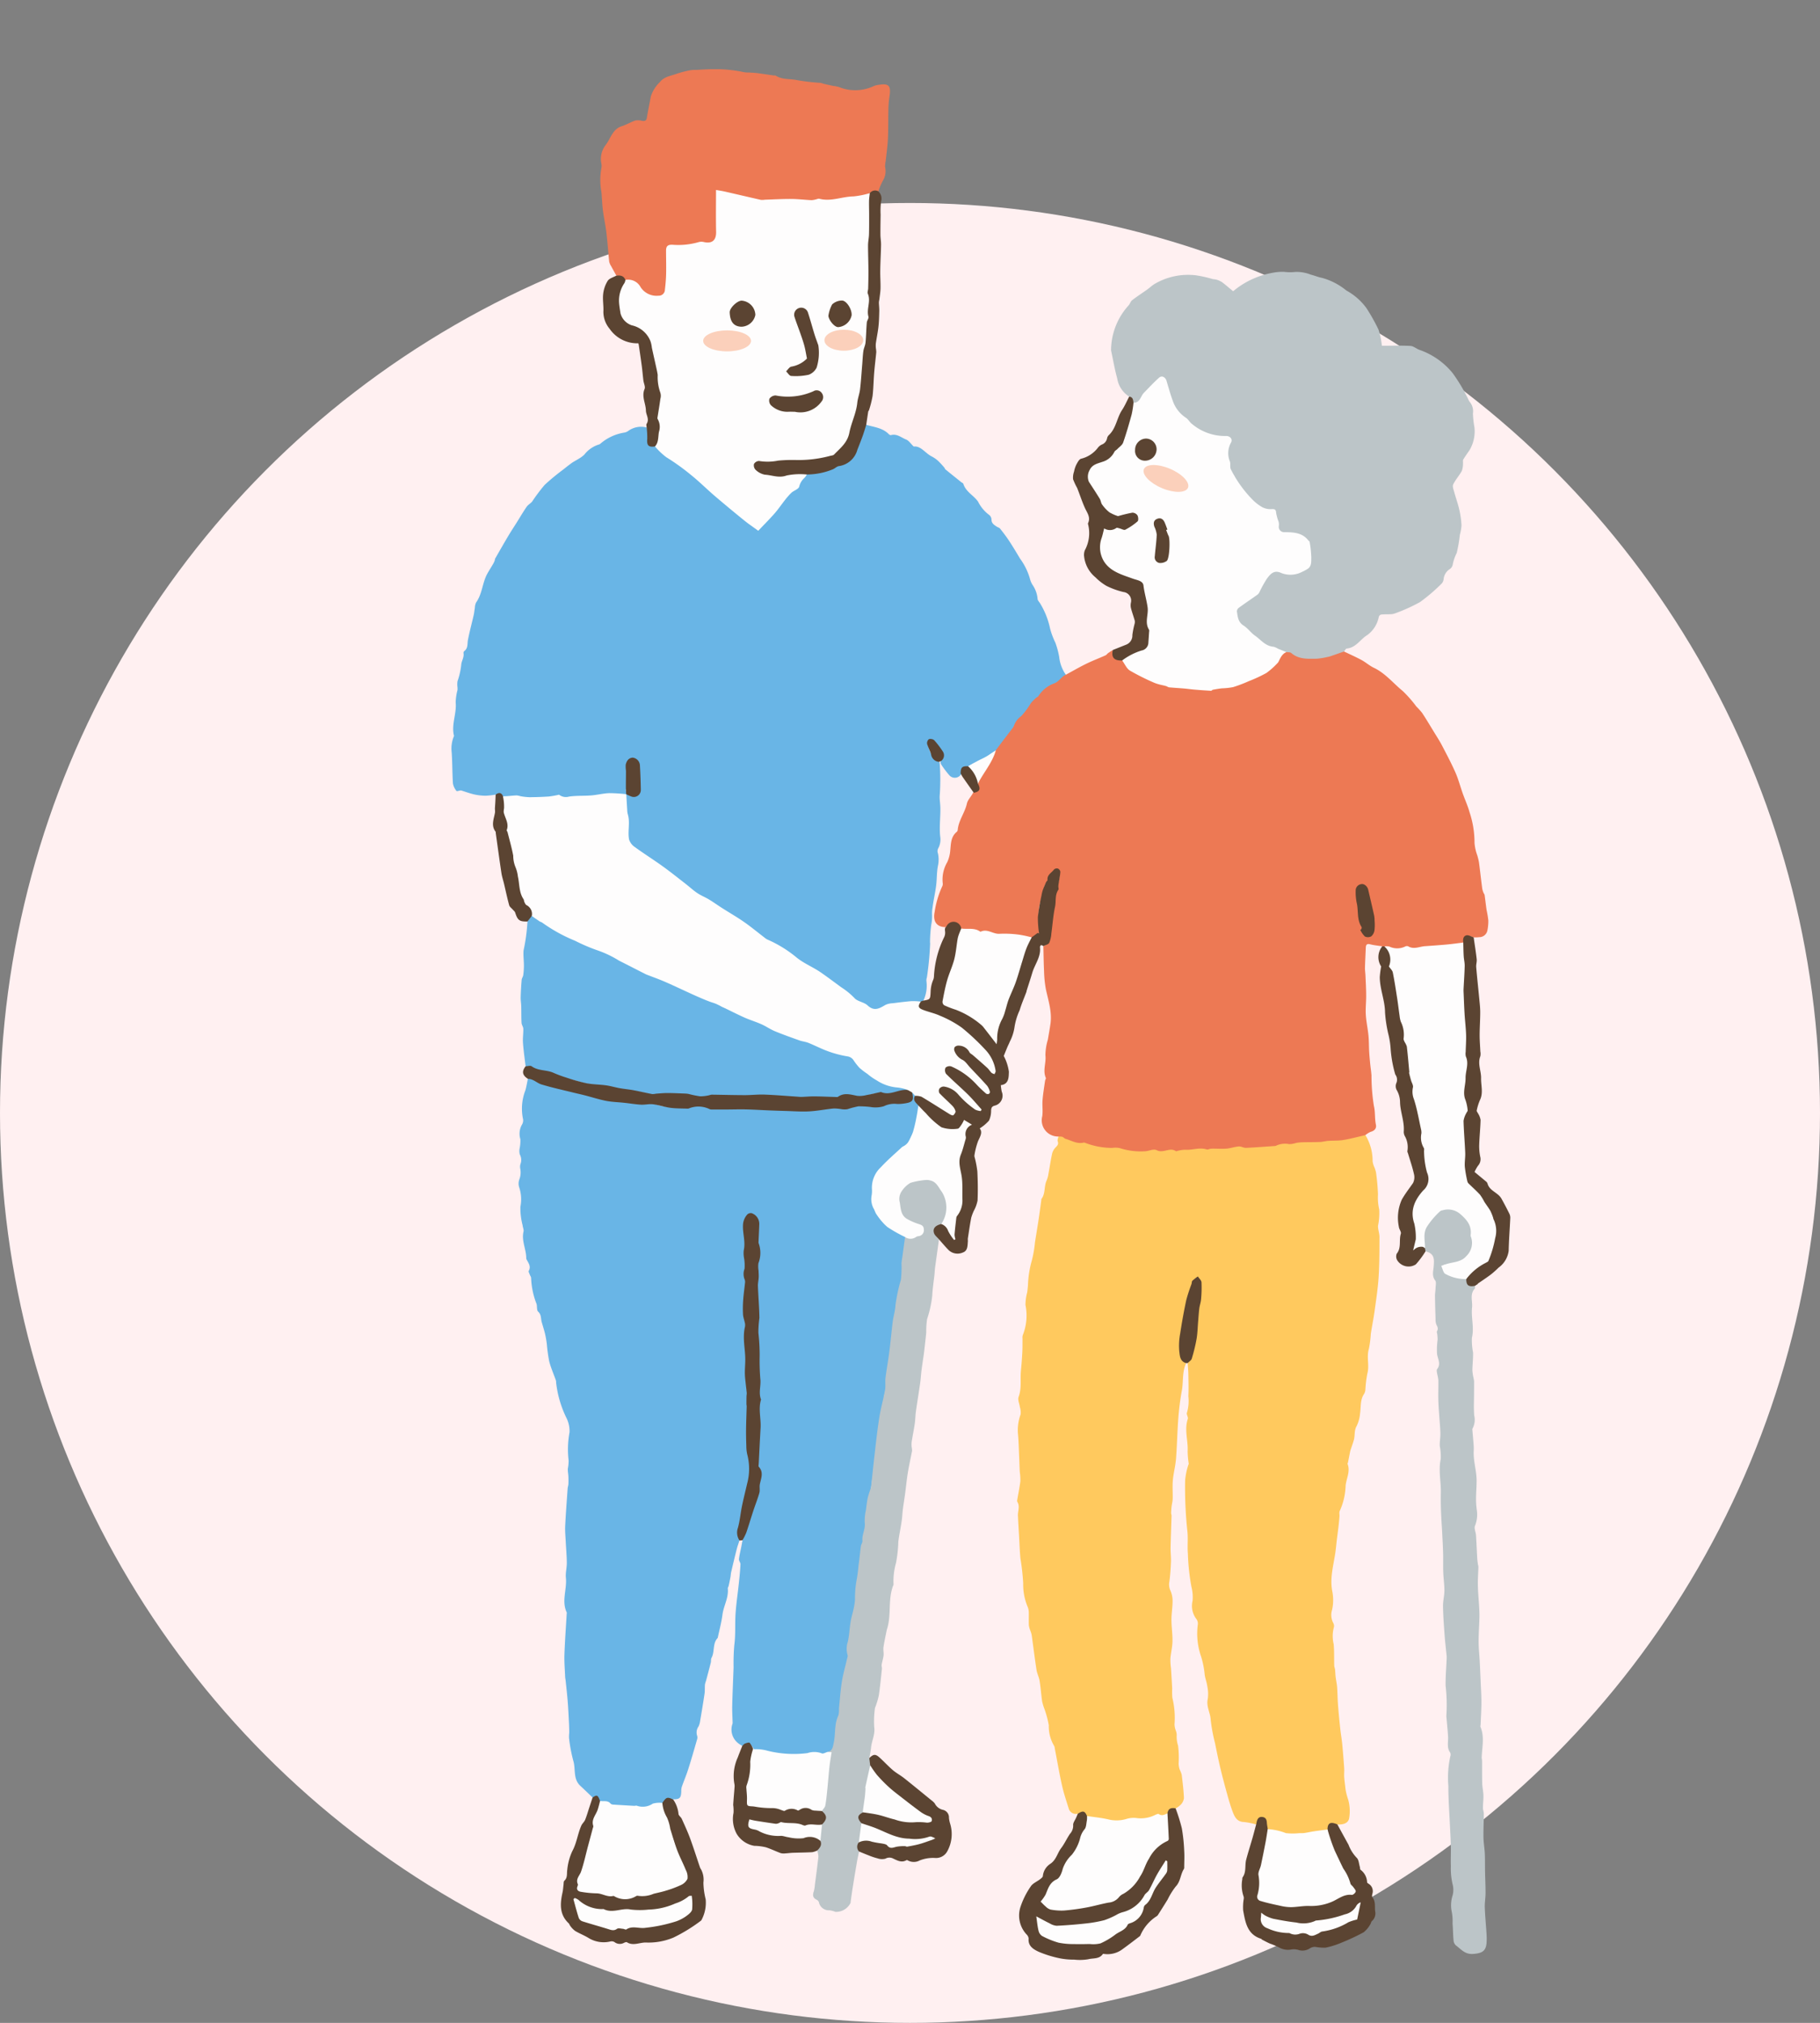 <svg height="289" viewBox="0 0 260 289" width="260" xmlns="http://www.w3.org/2000/svg" xmlns:xlink="http://www.w3.org/1999/xlink"><rect x="0" y="0" width="260" height="289" fill="#808080" stroke="none"/><clipPath id="a"><path d="m0 0h151.249v270.111h-151.249z"/></clipPath><circle cx="130" cy="159" fill="#fff0f1" r="130"/><g clip-path="url(#a)" transform="translate(64.505 9.889)"><path d="m59.236 56.055c1.112.326 2.317.421 3.2 1.306.085.085.242.189.334.163.857-.233 1.483.36 2.179.636.376.15.641.576 1.079 1 1-.133 1.631.932 2.557 1.406a4.385 4.385 0 0 1 .927.642 12.213 12.213 0 0 1 .909.987c.054.061.062.169.122.218.756.616 1.516 1.226 2.278 1.837.1.079.262.132.292.229.349 1.145 1.47 1.645 2.108 2.552a5.3 5.3 0 0 0 1.6 1.912.868.868 0 0 1 .314.657c.008.544.392.755.75 1 .152.105.371.147.477.282.446.564.886 1.136 1.281 1.736.55.837 1.067 1.7 1.578 2.559a9 9 0 0 1 1.441 2.99 3.047 3.047 0 0 0 .334.749 4.126 4.126 0 0 1 .725 1.994c-.009.246.295.494.421.757a11.284 11.284 0 0 1 1.371 3.527 11.263 11.263 0 0 0 .745 1.979 11.607 11.607 0 0 1 .556 2.074 5.338 5.338 0 0 0 .944 2.513 3.778 3.778 0 0 1 -1.585 1.366 5.73 5.73 0 0 0 -2.129 1.639c-.068.081-.116.191-.207.239-1 .528-1.323 1.613-1.995 2.411-.053.064-.073.171-.14.208-1 .556-1.207 1.745-1.978 2.489a10.187 10.187 0 0 0 -1.388 2.039 1.109 1.109 0 0 1 -.465.5 3.48 3.48 0 0 0 -1.37.853 2.481 2.481 0 0 1 -1.307.721 2.992 2.992 0 0 0 -1.349.648 1.009 1.009 0 0 0 -1.059 1.109 1.043 1.043 0 0 1 -1.678.133 14.112 14.112 0 0 1 -1.136-1.5.7.7 0 0 1 -.088-.547c.741-.989-.076-1.662-.539-2.355-.221-.331-.544-.963-1.086-.592-.486.334-.167.925 0 1.342a2.932 2.932 0 0 0 1.466 1.785 31.813 31.813 0 0 1 .005 4.918c0 .508.082 1.012.1 1.523.041 1.4-.179 2.792-.017 4.193a2.676 2.676 0 0 1 -.311 1.727.886.886 0 0 0 -.012.681 4.128 4.128 0 0 1 .01 1.71c-.2.942-.151 1.9-.266 2.842-.131 1.068-.39 2.121-.52 3.195a4.453 4.453 0 0 0 -.067.944 6.214 6.214 0 0 1 -.117 1.513 18.914 18.914 0 0 0 -.175 2.516c0 .042.021.085.016.126a42.806 42.806 0 0 1 -.465 4.885 1.2 1.2 0 0 0 -.065.5 5.016 5.016 0 0 1 -.405 2.734.671.671 0 0 1 -.426.3c-1.465-.132-2.884.387-4.348.325a2.019 2.019 0 0 0 -1.222.493 1.508 1.508 0 0 1 -1.766 0 11.706 11.706 0 0 0 -2.058-1.213.4.4 0 0 1 -.214-.132 11.631 11.631 0 0 0 -2.963-2.363 18.014 18.014 0 0 0 -3.6-2.225 3.84 3.84 0 0 1 -1.252-.848 11.563 11.563 0 0 0 -2.563-1.763 49.892 49.892 0 0 1 -4.951-3.278c-.937-.652-1.91-1.252-2.858-1.887a28.144 28.144 0 0 0 -3.982-2.472 7.034 7.034 0 0 1 -1.283-.922c-2.046-1.582-4.065-3.194-6.192-4.675a10.637 10.637 0 0 1 -2.249-1.621 1.17 1.17 0 0 1 -.339-.784 8.989 8.989 0 0 1 .052-2.156 1.509 1.509 0 0 0 -.1-.686 12.972 12.972 0 0 1 -.2-3.508c.274-.134.487.061.721.136a.85.85 0 0 0 1.228-.885 4.263 4.263 0 0 0 -.166-1.7 1.6 1.6 0 0 1 -.024-.882 3.507 3.507 0 0 0 .073-.567c0-.631-.454-1.2-.926-1.17a1.123 1.123 0 0 0 -.828 1.263 6.693 6.693 0 0 1 -.091 3.137c-.05.243.194.5-.036.727a16.2 16.2 0 0 0 -2.962.073c-.791.092-1.64.107-2.446.171-.945.075-1.9.135-2.842.215a1.336 1.336 0 0 1 -.5.034c-1.409-.46-2.835.114-4.249-.074a1.558 1.558 0 0 0 -.686.116c-.2.067-.441.179-.619.088-1-.511-2.09-.066-3.11-.309a1.234 1.234 0 0 0 -1.156-.327 11.345 11.345 0 0 1 -1.444.16 7.751 7.751 0 0 1 -1.616-.186c-.617-.139-1.214-.364-1.821-.552a.307.307 0 0 0 -.122-.02c-.207.026-.543.148-.595.073a2.375 2.375 0 0 1 -.505-1.061c-.1-1.492-.074-2.992-.183-4.483a4.539 4.539 0 0 1 .3-2.218.224.224 0 0 0 .031-.122c-.4-1.608.4-3.153.244-4.76a7.7 7.7 0 0 1 .262-1.784 2.8 2.8 0 0 0 -.009-.433 2.886 2.886 0 0 1 .011-.821 10.4 10.4 0 0 0 .533-2.367c.032-.515.433-1.039.319-1.645a.349.349 0 0 1 .112-.286c.566-.421.415-1.05.527-1.618.233-1.183.548-2.348.818-3.525.075-.327.1-.665.164-1a2.027 2.027 0 0 1 .176-.794c.9-1.251.89-2.847 1.623-4.153.255-.455.539-.892.8-1.342a3.564 3.564 0 0 0 .234-.489c.039-.1.024-.218.074-.3.619-1.082 1.236-2.164 1.873-3.236.389-.655.811-1.291 1.217-1.936.467-.745.909-1.507 1.409-2.229.208-.3.579-.48.8-.77a25.5 25.5 0 0 1 1.757-2.34 30.715 30.715 0 0 1 2.658-2.2c.406-.327.814-.653 1.24-.955.3-.212.637-.37.944-.571a3.965 3.965 0 0 0 .847-.623 4.207 4.207 0 0 1 2.052-1.427.49.49 0 0 0 .225-.116 6.849 6.849 0 0 1 3.426-1.591 1.38 1.38 0 0 0 .525-.212 3.111 3.111 0 0 1 2.645-.523 3.65 3.65 0 0 1 .215 1.53c.036.971.024 1 1 1.112a.849.849 0 0 1 .5.379 2.688 2.688 0 0 0 1.493 1.218 7.5 7.5 0 0 1 1.269.951c1.87 1.359 3.545 2.952 5.34 4.4.788.635 1.588 1.274 2.365 1.917a21.234 21.234 0 0 1 2.232 2.046c.39.43.972.507 1.407.847.169.132.317-.04.428-.167a19.131 19.131 0 0 0 2.559-2.9 4.208 4.208 0 0 1 1.041-1.2 2.54 2.54 0 0 0 .625-.712c.043-.073.073-.176.139-.211 1.091-.6 1.361-1.93 2.351-2.614a1.027 1.027 0 0 1 .435-.079 8.274 8.274 0 0 0 3.747-.995c.517-.253 1.139-.211 1.591-.7a3.735 3.735 0 0 0 1.423-2.447.9.9 0 0 1 .174-.471 3.581 3.581 0 0 0 .592-1.591c.035-.292.1-.594.454-.694" fill="#69b5e6" transform="translate(0 -5.252)"/><path d="m42.542 254.429a2.874 2.874 0 0 1 -.82-.562 2.466 2.466 0 0 1 -.6-2.575.432.432 0 0 0 .023-.185c-.02-.809-.076-1.619-.056-2.427.045-1.823.13-3.645.194-5.468a30.483 30.483 0 0 1 .1-3.144c.207-1.512.082-3.064.186-4.594.1-1.407.312-2.807.46-4.212.1-.916.191-1.834.238-2.754.013-.247-.24-.514-.215-.756.06-.578.214-1.146.326-1.72.065-.326.122-.655.183-.982a7.566 7.566 0 0 1 .607-1.843c.466-1.361.9-2.735 1.364-4.093a25.94 25.94 0 0 0 .579-3.423.839.839 0 0 0 -.1-.678 2.089 2.089 0 0 1 -.255-1.65 7.612 7.612 0 0 0 .06-2.4c-.114-.715.206-1.416.146-2.146a19.992 19.992 0 0 1 -.068-2.79 10.532 10.532 0 0 1 .093-2.632c.132-.42-.078-.837-.1-1.261-.054-1.37-.2-2.75-.132-4.11a28.572 28.572 0 0 0 -.148-3.407c-.035-.509.254-.988.212-1.507a39.339 39.339 0 0 1 -.179-4.253 14.89 14.89 0 0 1 .211-4.135 1.7 1.7 0 0 0 .082-.882 18 18 0 0 1 -.108-3.8 1.543 1.543 0 0 0 -.658-1.306.615.615 0 0 0 -.947.105 1.646 1.646 0 0 0 -.432.973 11.69 11.69 0 0 0 .077 2.026 4.986 4.986 0 0 1 .03 1.636 3.146 3.146 0 0 0 .053 1.325 2.831 2.831 0 0 1 -.043 1.874 1 1 0 0 0 .007.808 2.438 2.438 0 0 1 .088 1.439 17.174 17.174 0 0 0 -.2 4.363 8.523 8.523 0 0 1 .236 2.129 10.529 10.529 0 0 0 .039 2.452 25.457 25.457 0 0 1 .058 2.7 11.455 11.455 0 0 0 .116 3.406 6.1 6.1 0 0 1 0 2 19.437 19.437 0 0 0 .1 4.184 1.691 1.691 0 0 1 .038.57 6.172 6.172 0 0 0 .18 3.023 5.877 5.877 0 0 1 -.254 3.253c-.261.944-.4 1.908-.6 2.858-.267 1.264-.459 2.547-.759 3.8-.126.522.226.943.172 1.431-.131.411-.284.817-.391 1.233-.279 1.1-.542 2.2-.8 3.3-.053.222-.053.457-.094.682-.081.43-.169.86-.264 1.289-.027.122-.132.244-.121.357.14 1.33-.6 2.48-.763 3.752-.14 1.094-.436 2.169-.663 3.252 0 .021 0 .048-.016.061-.771.8-.392 1.968-.889 2.863-.1.187-.042.457-.1.677-.218.868-.451 1.733-.682 2.6a2.993 2.993 0 0 0 -.151.522c-.034.434.005.877-.057 1.307-.194 1.322-.417 2.64-.641 3.959a2.389 2.389 0 0 1 -.218.721 1.483 1.483 0 0 0 -.2 1.328.832.832 0 0 1 0 .5c-.412 1.428-.819 2.859-1.27 4.274-.272.856-.627 1.686-.924 2.535a2.156 2.156 0 0 0 -.072.629c-.034.963-.212 1.142-1.168 1.142-.717-.252-1.15.235-1.622.624a3.955 3.955 0 0 0 -1.958.462.879.879 0 0 1 -.611.146c-1.1-.267-2.224-.021-3.348-.2-.968-.152-1.835-.6-2.8-.689a.434.434 0 0 1 -.267-.241c-.175-.448-.508-.48-.9-.365-.583-.556-1.158-1.12-1.749-1.667-1.074-.993-.63-2.416-1.012-3.609a22.225 22.225 0 0 1 -.6-3.218 4.978 4.978 0 0 1 .029-.75c0-.5-.015-.991-.041-1.486-.053-1.034-.1-2.069-.185-3.1-.073-.934-.183-1.866-.279-2.8-.022-.209-.07-.417-.079-.626-.044-1.059-.138-2.121-.1-3.178.067-1.954.213-3.906.326-5.858 0-.043.024-.092.008-.125-.779-1.629.038-3.3-.126-4.952-.072-.713.138-1.449.131-2.174-.009-1.014-.105-2.027-.156-3.041-.036-.73-.111-1.465-.076-2.194.087-1.79.226-3.577.351-5.365.015-.208.1-.411.107-.617.018-.363.015-.728 0-1.09s-.092-.74-.083-1.109a5.9 5.9 0 0 0 .115-1.187 13.353 13.353 0 0 1 .131-4.03 4.264 4.264 0 0 0 -.419-2 15.314 15.314 0 0 1 -1.5-5.122 1 1 0 0 0 -.038-.314c-.319-.9-.714-1.789-.95-2.714a23.064 23.064 0 0 1 -.34-2.488c-.066-.473-.139-.948-.249-1.413-.136-.566-.315-1.121-.476-1.681-.145-.5-.031-1.059-.511-1.5-.22-.2-.131-.721-.222-1.087a11.248 11.248 0 0 1 -.783-3.681c.015-.169-.133-.349-.194-.527s-.206-.416-.142-.533c.344-.626-.024-1.089-.288-1.584a.425.425 0 0 1 -.071-.177c.015-1.3-.707-2.517-.391-3.855.064-.271-.109-.59-.129-.889a9.711 9.711 0 0 1 -.316-2.647 5.438 5.438 0 0 0 -.175-2.792 1.712 1.712 0 0 1 .034-1.141 2.813 2.813 0 0 0 .118-1.528 1.391 1.391 0 0 1 .025-.619 1.656 1.656 0 0 0 -.088-1.4 1.923 1.923 0 0 1 -.015-.9 5.837 5.837 0 0 0 .1-1.267 2.635 2.635 0 0 1 .25-2.135 1.147 1.147 0 0 0 .105-.854 7.2 7.2 0 0 1 .352-3.986c.16-.545.244-1.112.363-1.669a1.315 1.315 0 0 1 1.31.253 4.147 4.147 0 0 0 2.224.866 27.791 27.791 0 0 1 4.39 1.04c.91.247 1.81.554 2.738.768a8.361 8.361 0 0 0 1.455.073c1.487.082 2.907.621 4.406.6a3.487 3.487 0 0 0 .946-.056.9.9 0 0 1 .626.021c1.471.669 3.044.408 4.575.485.619.031 1.233-.3 1.882-.225.147.016.314-.037.443.018 1.253.527 2.591.25 3.883.385a15.8 15.8 0 0 0 3.672-.01 13.415 13.415 0 0 1 1.644.125c1.565-.014 3.129.057 4.7.048a40.942 40.942 0 0 0 5.048-.328 1.177 1.177 0 0 1 .63.028 2.988 2.988 0 0 0 2.172-.148 4.4 4.4 0 0 1 1.819-.136c.466.053.922.069 1.388.079a2.208 2.208 0 0 0 1.331-.319 1.291 1.291 0 0 1 .861-.156 6.526 6.526 0 0 0 1.777-.061c.778-.139.88-.247.885-1.034a.758.758 0 0 1 .044-.312c.327-.226.415.044.53.256-.16.637.227 1.114.483 1.63-.094.905-.22 1.807-.314 2.713a2.259 2.259 0 0 1 -.371 1.007 3.721 3.721 0 0 0 -.706 1.473c-.045.291-.329.415-.554.578a17.1 17.1 0 0 0 -3.893 3.787 3.3 3.3 0 0 0 -.7 2.443 6.87 6.87 0 0 1 -.078 1.011 6.108 6.108 0 0 0 1.7 3.852 1.439 1.439 0 0 0 .65.388c.779.293 1.372.914 2.151 1.207a.407.407 0 0 1 .244.35c.209 1.447-.428 2.794-.5 4.212a7.106 7.106 0 0 1 -.082 2.21 32.539 32.539 0 0 0 -1.146 6.484 1.485 1.485 0 0 1 -.054.313 12.629 12.629 0 0 0 -.419 3.642 8.629 8.629 0 0 1 -.292 1.752 7.329 7.329 0 0 0 -.296 2.758.531.531 0 0 1 0 .253c-.566 1.22-.267 2.607-.747 3.845a2.707 2.707 0 0 0 -.13.879 33.3 33.3 0 0 1 -.4 3.4 22.739 22.739 0 0 1 -.727 4.763.266.266 0 0 0 -.015.063c-.185 1.93-.792 3.81-.837 5.747-.035 1.531-.538 2.968-.641 4.467a21.332 21.332 0 0 0 -.33 3.2.914.914 0 0 1 -.082.435 7.285 7.285 0 0 0 -.388 3.255 3.206 3.206 0 0 1 -.159 1.316 14.711 14.711 0 0 0 -.727 4.177 2.594 2.594 0 0 1 -.146.748 2.175 2.175 0 0 0 -.063 1.495.976.976 0 0 1 -.017.75 9.372 9.372 0 0 0 -.44 1.96c-.588 1.974-.363 4.051-.846 6.008-.353 1.432-.418 2.882-.683 4.31-.105.565-.314 1.063-.972 1.184a1.564 1.564 0 0 1 -1.285.118 1.215 1.215 0 0 0 -.626-.053 14.329 14.329 0 0 1 -3.529.24 11.266 11.266 0 0 1 -3.537-.581c-.528-.21-1.056.034-1.555-.16-.351-.783-.866-1.1-1.675-.593" fill="#69b5e6" transform="translate(-.991 -14.902)"/><path d="m97.839 264.948a1.069 1.069 0 0 1 -1.332-.779c-.329-1.066-.692-2.126-.933-3.212-.4-1.778-.7-3.576-1.049-5.365a.78.78 0 0 0 -.073-.3 5.478 5.478 0 0 1 -.776-2.976 14.082 14.082 0 0 0 -.676-2.474 7.218 7.218 0 0 1 -.28-.966c-.136-.969-.2-1.948-.36-2.912-.085-.528-.355-1.027-.437-1.555-.256-1.663-.46-3.334-.694-5a4.091 4.091 0 0 0 -.182-.593 3.4 3.4 0 0 1 -.218-.78c-.031-.627.007-1.257-.012-1.884a2.132 2.132 0 0 0 -.152-.733 8.179 8.179 0 0 1 -.645-3.375 32.926 32.926 0 0 0 -.4-3.585c-.1-1.107-.134-2.22-.2-3.33-.038-.667-.079-1.334-.116-2-.013-.227-.015-.457-.032-.684-.053-.68.324-1.377-.086-2.045a.4.4 0 0 1 -.022-.25c.151-.9.343-1.794.451-2.7a8.119 8.119 0 0 0 -.084-1.334c-.035-.705-.053-1.412-.085-2.118-.053-1.127-.069-2.259-.179-3.381a6.582 6.582 0 0 1 .385-2.715 2.58 2.58 0 0 0 -.105-1.04c-.068-.491-.334-1.052-.182-1.459.46-1.239.208-2.5.331-3.75q.131-1.316.2-2.637c.034-.64.018-1.282.028-1.922a1.331 1.331 0 0 1 .034-.5 7.57 7.57 0 0 0 .388-4.316 6.912 6.912 0 0 1 .248-1.811c.046-.332.077-.666.107-1a14.516 14.516 0 0 1 .548-3.526 16.123 16.123 0 0 0 .455-2.639c.15-.934.305-1.867.451-2.8.1-.657.194-1.315.286-1.973.06-.422.113-.846.169-1.268.005-.043-.01-.1.012-.125.6-.776.353-1.793.741-2.633a4.105 4.105 0 0 0 .266-.972c.179-.951.314-1.91.518-2.856a1.943 1.943 0 0 1 .464-.868c.256-.274.506-.468.342-.911-.07-.189.057-.45.094-.678.094-.436.37-.292.6-.165a6.616 6.616 0 0 0 2.936.881 22.352 22.352 0 0 1 2.59.583 4.323 4.323 0 0 0 1 .13 14.684 14.684 0 0 1 3.447.43 8.517 8.517 0 0 0 2.908-.014c.082-.014.167-.083.242-.069a13.4 13.4 0 0 0 2.366-.018c1.263.024 2.509-.142 3.761-.182a12.673 12.673 0 0 1 2.724-.039 9.663 9.663 0 0 0 2.744-.209 3.4 3.4 0 0 1 .868.008 5.307 5.307 0 0 0 2.453-.045 1.506 1.506 0 0 1 .5-.1 10.963 10.963 0 0 0 3.2-.385 1 1 0 0 1 .5.046.958.958 0 0 0 .688.021 3.671 3.671 0 0 1 2.155-.214 5.1 5.1 0 0 0 2.011-.194 4.252 4.252 0 0 1 1.453.009 15 15 0 0 0 3.229-.635 2.139 2.139 0 0 1 1.488-.041 7.064 7.064 0 0 1 1.025 3.729 3.007 3.007 0 0 0 .237.817 4.273 4.273 0 0 1 .247.768 29.4 29.4 0 0 1 .284 3.156 7.54 7.54 0 0 0 .176 2.148 8.766 8.766 0 0 1 -.172 2.335c-.011.536.212 1.075.21 1.612-.006 1.893 0 3.79-.121 5.679-.1 1.625-.353 3.243-.574 4.859-.15 1.1-.376 2.181-.542 3.276a15.447 15.447 0 0 1 -.28 2.167c-.356 1.167.107 2.352-.218 3.52a16.249 16.249 0 0 0 -.277 2.3 1.4 1.4 0 0 1 -.187.6c-.585.853-.426 1.845-.575 2.782a5.034 5.034 0 0 1 -.481 1.794c-.384.642-.226 1.314-.393 1.952-.111.42-.265.828-.4 1.242a3.872 3.872 0 0 0 -.132.415c-.111.528-.21 1.059-.316 1.587-.016.082-.081.179-.056.243.415 1.079-.192 2.081-.287 3.114a9.266 9.266 0 0 1 -.832 3.578c-.115.218-.023.54-.044.812q-.056.707-.137 1.41c-.074.644-.164 1.286-.242 1.93-.073.607-.123 1.216-.211 1.821-.266 1.819-.8 3.6-.444 5.489a6.446 6.446 0 0 1 -.011 2.637 2.487 2.487 0 0 0 .177 1.962.814.814 0 0 1 .057.614 4.9 4.9 0 0 0 -.016 2.374c.091 1.016.049 2.044.078 3.066.005.183.094.362.115.546.039.357.043.719.088 1.076.058.476.17.946.207 1.423.061.823.061 1.651.123 2.474.091 1.169.2 2.336.328 3.5.077.729.21 1.453.282 2.182.111 1.151.2 2.3.28 3.458.028.413-.031.832 0 1.245.044.606.135 1.209.2 1.814a8.96 8.96 0 0 0 .37 1.417 6.1 6.1 0 0 1 .137 2.665c-.141.779-.952.924-1.7.888a.348.348 0 0 1 -.246.021c-.732-.16-.768-.141-1.04.6a.361.361 0 0 1 -.2.228 29.267 29.267 0 0 1 -5.181.685 2.707 2.707 0 0 1 -1.107-.24 6.9 6.9 0 0 0 -2.08-.477.936.936 0 0 1 -.332-.78c-.036-.387-.072-.79-.552-.876-.5-.091-.543.353-.686.664a.274.274 0 0 1 -.172.169 10.386 10.386 0 0 0 -1.74-.343c-.962-.03-1.3-.692-1.58-1.407-.3-.794-.544-1.616-.772-2.436-.354-1.277-.7-2.558-1.006-3.847-.287-1.2-.53-2.414-.777-3.625a23.337 23.337 0 0 1 -.609-3.316c-.056-1-.662-1.892-.413-2.956a5.27 5.27 0 0 0 -.078-1.851c-.082-.6-.336-1.173-.379-1.767a12.668 12.668 0 0 0 -.5-2.44 9.972 9.972 0 0 1 -.479-4.494 1.112 1.112 0 0 0 -.173-.837 3.071 3.071 0 0 1 -.562-2.63 5.928 5.928 0 0 0 -.159-1.971 30.936 30.936 0 0 1 -.513-4.759c-.1-1.136.059-2.253-.093-3.4a58.172 58.172 0 0 1 -.3-7.084 10.026 10.026 0 0 1 .435-2.133c.018-.082.086-.161.08-.238a12.727 12.727 0 0 1 -.158-1.777c.088-1.536-.5-3.071.023-4.612.088-.257-.23-.671-.122-.9a5.825 5.825 0 0 0 .2-2.351c.053-1.049.018-2.1 0-3.158-.01-.525-.066-1.049-.1-1.574a5.437 5.437 0 0 0 1.047-3.268 21.37 21.37 0 0 0 .328-2.832 33.9 33.9 0 0 1 .433-3.784c.034-.576-.036-1.142-.008-1.714a.47.47 0 0 0 -.381-.52c-.276-.055-.431.125-.539.35a9.474 9.474 0 0 0 -.963 3.329 8.219 8.219 0 0 1 -.274 1.436 18.743 18.743 0 0 0 -.718 5.125 2.43 2.43 0 0 0 .855 1.905c-.584 1.239-.369 2.6-.608 3.9a37.138 37.138 0 0 0 -.5 3.888c-.15 1.954-.183 3.917-.335 5.872-.08 1.021-.361 2.025-.451 3.045-.078.876 0 1.765-.022 2.647-.01.37-.113.737-.157 1.108-.036.312-.057.627-.066.942 0 .124.066.25.063.374-.044 1.518-.109 3.036-.139 4.554-.013.684.08 1.372.054 2.055-.034.918-.106 1.837-.218 2.749a2.06 2.06 0 0 0 .111 1.272 3.6 3.6 0 0 1 .336 1.518c.005.905-.16 1.812-.16 2.717 0 1.028.166 2.056.146 3.082-.017.836-.232 1.665-.3 2.5a9.491 9.491 0 0 0 .091 1.372c.024.353.045.708.066 1.062.034.6.073 1.2.1 1.8a11.2 11.2 0 0 0 .02 1.307 12.149 12.149 0 0 1 .314 3.822 2.663 2.663 0 0 0 .19.9 1.838 1.838 0 0 1 .123.611 4.162 4.162 0 0 0 .194 1.523 14.1 14.1 0 0 1 .078 2.587 3.158 3.158 0 0 0 .138.793 5.336 5.336 0 0 1 .3.747c.138 1.127.276 2.258.324 3.391a1.666 1.666 0 0 1 -.465.93 3.371 3.371 0 0 1 -.728.529 1.628 1.628 0 0 0 -1.191.83 1.006 1.006 0 0 1 -1.06.234 1.211 1.211 0 0 0 -.972.178 3.461 3.461 0 0 1 -2.464.263 1.746 1.746 0 0 0 -1.118.1 5.256 5.256 0 0 1 -2.863.171c-.982-.148-1.947-.341-2.91-.56a1.125 1.125 0 0 0 -1.379-.458" fill="#ffc95e" transform="translate(-8.354 -15.729)"/><path d="m137.689 160.853c-1.05.239-2.091.525-3.15.7-.718.121-1.462.074-2.192.127-.386.028-.767.141-1.152.157-.844.033-1.689.021-2.533.041a6.657 6.657 0 0 0 -.857.09 3.462 3.462 0 0 1 -1.019.175 2.968 2.968 0 0 0 -1.893.241.529.529 0 0 1 -.188.031c-1.359.092-2.717.2-4.077.261-.337.015-.688-.224-1.02-.2-.571.044-1.128.236-1.7.307a10.233 10.233 0 0 1 -1.271.015c-.342 0-.684-.02-1.025 0-.2.01-.431.16-.6.105-1.049-.338-2.079.131-3.122.042a4.467 4.467 0 0 0 -1.1.182c-.063.011-.147.047-.186.02-.873-.6-1.8.36-2.751-.141-.418-.221-1.117.142-1.692.16a9.8 9.8 0 0 1 -3.574-.452 2.976 2.976 0 0 0 -1.075-.029 10.756 10.756 0 0 1 -3.833-.711.5.5 0 0 0 -.245-.05c-.948.238-1.737-.294-2.585-.534-.17-.049-.3-.233-.471-.29a2.257 2.257 0 0 0 -.557-.046 2.314 2.314 0 0 1 -2.3-2.907c.1-.758-.022-1.541.039-2.306.073-.917.229-1.828.357-2.741.02-.144.157-.315.111-.418-.474-1.069.076-2.152-.062-3.24a8.094 8.094 0 0 1 .349-2.223c.127-.743.261-1.485.37-2.231.255-1.737-.311-3.365-.661-5.026a16.454 16.454 0 0 1 -.251-2.556c-.059-1.181-.067-2.365-.1-3.547a1.415 1.415 0 0 0 .926-1.555 12.45 12.45 0 0 1 .322-2.2c.189-1.079.318-2.163.445-3.251a8.851 8.851 0 0 1 .469-2.152 2.877 2.877 0 0 0 .115-1.315c-.04-.5-.372-.625-.736-.289a1.917 1.917 0 0 0 -.772 1.131.864.864 0 0 1 -.246.509 1.7 1.7 0 0 0 -.493 1.269 1.122 1.122 0 0 1 -.082.436 7.95 7.95 0 0 0 -.469 4.715c.136.712.048.849-.619 1.162-.195.092-.347.243-.532.348a.8.8 0 0 1 -.619.076 16.349 16.349 0 0 0 -2.475-.407 4.9 4.9 0 0 0 -1.265-.077 2.863 2.863 0 0 1 -1.719-.329.338.338 0 0 0 -.239-.073c-1.139.277-2.163-.453-3.28-.367a.9.9 0 0 1 -.372-.07c-.383-.278-.541-.827-1.08-.919-.57-.1-.785.513-1.244.643-1.527-.02-1.794-1.135-1.565-2.163a13.328 13.328 0 0 1 1.074-3.642.769.769 0 0 0 .077-.5 4.923 4.923 0 0 1 .652-2.981 4.919 4.919 0 0 0 .427-1.649c.1-.96.067-1.973.927-2.674a.419.419 0 0 0 .139-.281c.121-1.36 1.021-2.448 1.311-3.757.125-.568.621-1 .873-1.537a.5.5 0 0 1 .146-.115c.74-.374.758-.416.512-1.205a.728.728 0 0 1 .17-.527c.643-.962 1.12-2.027 1.806-2.963.285-.39.227-.953.63-1.289.334-.445.666-.891 1-1.333.464-.61.934-1.214 1.395-1.826a1.266 1.266 0 0 0 .209-.385 2.8 2.8 0 0 1 1.018-1.317 11.085 11.085 0 0 0 1.367-1.839 6.85 6.85 0 0 1 .749-.765c.1-.1.275-.149.345-.264a4.476 4.476 0 0 1 2.259-1.817c.725-.274 1.01-.958 1.653-1.228.969-.524 1.922-1.079 2.91-1.563.9-.442 1.85-.8 2.77-1.214.136-.061.227-.217.353-.308.222-.16.455-.3.683-.453-.045 1 .536 1.392 1.432 1.479.615 1.223 1.837 1.724 2.923 2.331a4.568 4.568 0 0 0 2.6.889.258.258 0 0 1 .126.015c1.539.674 3.231.5 4.824.868.267.062.513-.137.745-.092a4.535 4.535 0 0 0 2.462-.227 3.381 3.381 0 0 1 1.069.018c.892.005 1.573-.594 2.406-.753a7.991 7.991 0 0 0 2.923-1.2 7.6 7.6 0 0 0 2.106-1.958 2.676 2.676 0 0 1 1.3-1.223.691.691 0 0 1 .664.112 3.8 3.8 0 0 0 2.985.789c1.214-.162 2.512-.094 3.613-.827a.75.75 0 0 1 .846-.005c.838.4 1.692.778 2.51 1.219.6.325 1.127.807 1.742 1.1 1.648.779 2.767 2.205 4.135 3.321a17.608 17.608 0 0 1 1.948 2.217 9.471 9.471 0 0 1 .831.924c.58.878 1.118 1.784 1.667 2.682.393.644.809 1.277 1.158 1.945.671 1.282 1.349 2.563 1.932 3.886.42.951.682 1.971 1.03 2.955.323.91.732 1.794.986 2.721a13.735 13.735 0 0 1 .707 4.382 6.657 6.657 0 0 0 .4 1.785 9.872 9.872 0 0 1 .237.983c.165 1.249.3 2.5.465 3.752a2.831 2.831 0 0 0 .179.585c.044.119.146.223.163.342.1.71.177 1.422.28 2.131a14.5 14.5 0 0 1 .248 1.483 6.581 6.581 0 0 1 -.148 1.51 1.177 1.177 0 0 1 -1.117.887 5.965 5.965 0 0 1 -.827.028c-1.057-.312-1.056-.312-1.456.76-.021.055-.092.082-.15.11-1.156.114-2.29.357-3.434.539a4.7 4.7 0 0 1 -1.139.019 4.183 4.183 0 0 0 -1.569.149 2.017 2.017 0 0 1 -1.307-.009.941.941 0 0 0 -.623-.053 3.813 3.813 0 0 1 -2.665-.083.642.642 0 0 0 -.305-.035.525.525 0 0 1 -.4-.115c-.583-.092-1.175-.146-1.746-.291-.494-.125-.6.091-.618.5-.036.944-.093 1.889-.117 2.833-.009.375.054.751.071 1.128.041.962.1 1.926.1 2.889.006.9-.106 1.812-.051 2.71.06.991.278 1.971.377 2.961.075.75.062 1.508.1 2.261.034.586.088 1.172.145 1.756.056.566.149 1.128.189 1.695a27.183 27.183 0 0 0 .342 4.351c.217.9.1 1.788.286 2.665.119.564-.207.9-.74 1.043a3 3 0 0 0 -.749.463" fill="#ed7954" transform="translate(-7.128 -8.577)"/><path d="m137.242 86.18c-.658.229-1.315.46-1.974.686a2.773 2.773 0 0 1 -.42.1 9.534 9.534 0 0 1 -1.524.244c-1.262.012-2.553.112-3.622-.813-.154-.133-.458-.093-.692-.134a1.132 1.132 0 0 1 -1.177-.263 1.853 1.853 0 0 0 -1.054-.392.652.652 0 0 1 -.421-.124 12.165 12.165 0 0 1 -2.228-1.774 4.864 4.864 0 0 0 -1.357-1.145 2.437 2.437 0 0 1 -.983-2.1c-.03-.326.212-.531.423-.749a18.354 18.354 0 0 1 2.309-1.682 1.814 1.814 0 0 0 .631-.758 6.841 6.841 0 0 1 1.49-2.2 1.193 1.193 0 0 1 1.437-.334 4.161 4.161 0 0 0 2.851.033c1.378-.368 1.583-1.21 1.434-2.679-.029-.288-.144-.571-.159-.872a2.156 2.156 0 0 0 -1.883-1.816c-.6.019-1.167-.176-1.768-.161a.736.736 0 0 1 -.74-.808c.032-.772-.537-1.382-.489-2.152.018-.279-.266-.286-.487-.243a1.637 1.637 0 0 1 -1.378-.35 10.441 10.441 0 0 1 -2.036-1.812 10.1 10.1 0 0 0 -1.042-1.2 2.38 2.38 0 0 1 -.741-1.307c-.017-.105-.025-.237-.1-.3-.9-.769-.694-1.9-.947-2.874a2.22 2.22 0 0 1 .195-1.6c.349-.718.113-.965-.671-1.021a9.22 9.22 0 0 1 -3.1-.789 12.05 12.05 0 0 1 -2.954-2.259 6.182 6.182 0 0 1 -1.988-3.613 14.408 14.408 0 0 0 -.394-1.408c-.115-.4-.421-.457-.759-.291a2.048 2.048 0 0 0 -.664.484 11.9 11.9 0 0 0 -1.958 2.322.983.983 0 0 1 -1.162.662c-.226-.289-.242-.711-.588-.924a3.766 3.766 0 0 1 -1.716-2.6c-.354-1.276-.576-2.588-.852-3.885a1.07 1.07 0 0 1 -.024-.317 9.612 9.612 0 0 1 2.483-6.209c.214-.217.294-.582.526-.762.692-.537 1.431-1.01 2.144-1.519.357-.255.677-.565 1.048-.795a9.448 9.448 0 0 1 5.916-1.243 17.622 17.622 0 0 1 2.423.544 4.925 4.925 0 0 1 .5.073 2.886 2.886 0 0 1 .792.349c.569.426 1.1.9 1.609 1.311a11.761 11.761 0 0 1 2.47-1.606 12.2 12.2 0 0 1 3.147-1.028 7.447 7.447 0 0 1 1.633-.14 7.09 7.09 0 0 0 1.7.01 5.646 5.646 0 0 1 2.165.4c.54.131 1.059.362 1.6.459a9.39 9.39 0 0 1 3.457 1.8 8.726 8.726 0 0 1 2.866 2.513 26.707 26.707 0 0 1 1.721 3.067 11.283 11.283 0 0 1 .488 2.312c1.368 0 2.733-.049 4.092.027.443.025.854.421 1.3.569a10.573 10.573 0 0 1 4.733 3.336 24.648 24.648 0 0 1 2.192 3.668 3.246 3.246 0 0 0 .206.39 2.088 2.088 0 0 1 .483 1.694 13.991 13.991 0 0 0 .221 2.006 5.3 5.3 0 0 1 -.691 3.2c-.307.455-.634.9-.913 1.37-.081.138-.014.356-.035.536a3.053 3.053 0 0 1 -.168 1.081c-.368.674-.909 1.259-1.238 1.949-.135.282.065.748.165 1.116.224.828.521 1.639.711 2.474a13.057 13.057 0 0 1 .315 2.238 6.631 6.631 0 0 1 -.233 1.341 20.53 20.53 0 0 1 -.448 2.606 6.414 6.414 0 0 0 -.562 1.605 1.017 1.017 0 0 1 -.457.718 1.916 1.916 0 0 0 -.856 1.45 1.175 1.175 0 0 1 -.252.574 25.423 25.423 0 0 1 -3.106 2.665 24.364 24.364 0 0 1 -3.624 1.636 1.833 1.833 0 0 1 -.615.105c-.441.024-.885 0-1.324.049a.493.493 0 0 0 -.332.3 4.2 4.2 0 0 1 -1.635 2.617c-1.009.606-1.619 1.819-2.945 1.936-.145.014-.267.284-.4.435" fill="#bcc5c8" transform="translate(-9.74 -2.991)"/><path d="m25.745 29.488c-.253-.456-.51-.908-.755-1.368a1.944 1.944 0 0 1 -.271-.641c-.145-1.376-.235-2.758-.4-4.131-.121-1.022-.342-2.033-.479-3.053-.1-.721-.128-1.452-.188-2.178a5.827 5.827 0 0 0 -.054-.63 9.367 9.367 0 0 1 .017-3.423 1.611 1.611 0 0 0 -.023-.628 3.284 3.284 0 0 1 .664-2.665c.681-.9.95-2.21 2.244-2.621.67-.214 1.286-.593 1.952-.819a2.121 2.121 0 0 1 .934.038c.384.059.641.034.717-.446.16-1.011.381-2.01.559-3.018a4.946 4.946 0 0 1 1.3-2.068c.608-.792 1.565-.876 2.4-1.188a14.891 14.891 0 0 1 2.013-.515 4.453 4.453 0 0 1 .749-.034c.592-.03 1.183-.076 1.776-.089a19.851 19.851 0 0 1 5.117.421 3.682 3.682 0 0 0 .62.037c.391.025.783.034 1.171.083.8.1 1.6.227 2.4.34.105.015.235-.018.313.033.945.607 2.06.414 3.085.644a30.511 30.511 0 0 0 3.318.382 3.856 3.856 0 0 1 .421.129q.7.162 1.4.309a4.316 4.316 0 0 1 .8.16 6.235 6.235 0 0 0 4.955-.132 2.092 2.092 0 0 1 .361-.123c1.754-.336 2.178-.105 1.884 1.7a14.239 14.239 0 0 0 -.142 1.938c-.034 1.347 0 2.7-.068 4.042-.053 1.07-.211 2.135-.324 3.2a3.431 3.431 0 0 0 -.077.79 2.614 2.614 0 0 1 -.306 1.946 8.489 8.489 0 0 0 -.653 1.539 2.853 2.853 0 0 0 -1.351.406 22.019 22.019 0 0 1 -4.812.759 2.192 2.192 0 0 0 -.682.145 1.078 1.078 0 0 1 -.678.131c-1.033-.337-2.05.115-3.079.034a8.82 8.82 0 0 1 -1.765-.188 1.545 1.545 0 0 0 -.881-.06c-1.04.349-2.11-.02-3.152.178a1.182 1.182 0 0 1 -.565-.064 18.266 18.266 0 0 0 -3.425-.668 6.226 6.226 0 0 1 -1.227-.327 5.533 5.533 0 0 0 -1.266-.238.487.487 0 0 0 -.129.343 50.873 50.873 0 0 0 -.04 5.272c.18 1.308-.6 1.973-1.884 1.695a3.261 3.261 0 0 0 -1.557.206 11.8 11.8 0 0 1 -2.778.193c-.7.015-.875.143-.872.854.005.975-.1 1.949-.02 2.925a19.932 19.932 0 0 1 -.183 2.4c-.026.768-.6 1.082-1.371 1.065a2.758 2.758 0 0 1 -2.487-1.381c-.449-.756-1.2-.781-1.913-.943a2.249 2.249 0 0 0 -1.318-.7" fill="#ed7954" transform="translate(-2.197)"/><path d="m11.6 154.947c-.13-1.117-.294-2.232-.374-3.352-.047-.664.066-1.339.048-2.007-.008-.279-.233-.551-.249-.832-.044-.781-.023-1.565-.044-2.347-.012-.441-.091-.883-.08-1.322.021-.832.071-1.664.14-2.494.019-.222.187-.429.222-.653a9.627 9.627 0 0 0 .092-1.132c.03-.812-.112-1.651-.041-2.424a26.552 26.552 0 0 0 .555-4.114c.173-.332.29-.712.716-.825.413.542 1.116.582 1.634.944a18.507 18.507 0 0 0 2.817 1.728c.782.36 1.575.705 2.351 1.081 1.578.764 3.3 1.236 4.823 2.054a26.938 26.938 0 0 1 4.162 2.143 1.09 1.09 0 0 0 .39.214 32.309 32.309 0 0 1 4.764 2.044c1.728.736 3.465 1.451 5.2 2.162.4.164.653.538 1.062.688 1.209.441 2.4.938 3.6 1.4a12.667 12.667 0 0 1 2.658 1.2 11.147 11.147 0 0 0 2.774 1.225 13.2 13.2 0 0 0 2.875.984.8.8 0 0 1 .3.112 15.849 15.849 0 0 0 4.822 1.724 2.715 2.715 0 0 1 2.24 1.541.488.488 0 0 0 .154.2c1.39.983 2.618 2.22 4.309 2.735a3.641 3.641 0 0 0 1.194.134 2.807 2.807 0 0 1 1.291.3c.126.059.3.124.155.324a1.182 1.182 0 0 1 -.779.23 4.276 4.276 0 0 0 -1.675.324.838.838 0 0 1 -.618.068 3.988 3.988 0 0 0 -2.664.133 3.472 3.472 0 0 1 -1.815.091 3.31 3.31 0 0 0 -2.24.144.887.887 0 0 1 -.555.113 11.1 11.1 0 0 0 -2.979-.063c-1.978.143-3.925-.163-5.888-.2-1.98-.035-3.963.046-5.943-.083a3.2 3.2 0 0 0 -1.381.153.355.355 0 0 1 -.184.043c-1.514-.333-3.1.563-4.583-.253a.611.611 0 0 0 -.375-.052 24.791 24.791 0 0 1 -2.9-.136 1.937 1.937 0 0 0 -.506-.007c-1.164.38-2.236-.16-3.345-.314-.987-.136-1.984-.176-2.965-.363a25.708 25.708 0 0 0 -3.3-.618c-1.547-.085-2.931-.8-4.445-.962a4.473 4.473 0 0 1 -1.177-.465 5.4 5.4 0 0 0 -2.026-.5.868.868 0 0 1 -.491-.112 4.587 4.587 0 0 0 -1.719-.609" fill="#69b5e6" transform="translate(-1.021 -12.503)"/><path d="m59.064 256.79c.726-.152.757-.768.878-1.321.28-1.285.053-2.652.662-3.892a3.047 3.047 0 0 0 .082-.977c.129-1.274.211-2.557.411-3.82.173-1.091.486-2.161.731-3.24.046-.2.15-.438.086-.6a3.159 3.159 0 0 1 .048-1.916c.2-.933.236-1.9.391-2.849.106-.642.31-1.267.444-1.905a9.61 9.61 0 0 0 .18-1.233 14.809 14.809 0 0 1 .207-2.684 18.831 18.831 0 0 0 .289-2.136c.143-.933.216-1.876.343-2.811.037-.267.248-.533.223-.783-.087-.893.456-1.684.326-2.6a7.117 7.117 0 0 1 .178-1.812c.07-.555.129-1.114.243-1.66.092-.442.259-.87.393-1.3a1.7 1.7 0 0 0 .092-.3c.176-1.592.334-3.187.52-4.777.2-1.745.392-3.494.67-5.228.207-1.3.576-2.565.808-3.858.1-.568 0-1.171.067-1.748.157-1.251.389-2.492.549-3.744.18-1.412.3-2.832.479-4.244.1-.794.356-1.575.393-2.37a23.806 23.806 0 0 1 .776-3.635 15.183 15.183 0 0 0 .085-2.322c.014-.335.083-.669.13-1q.189-1.395.381-2.79a3.492 3.492 0 0 0 1.943-.3.745.745 0 0 0 .535-.766.653.653 0 0 0 -.616-.621 3.966 3.966 0 0 1 -1.133-.408 2.514 2.514 0 0 1 -1.536-2.166 5.9 5.9 0 0 0 -.13-.944 1.574 1.574 0 0 1 .31-1.378c.605-.722 1.185-1.506 2.287-1.476a3.97 3.97 0 0 0 1-.184 1.876 1.876 0 0 1 1.871.524 5.056 5.056 0 0 1 1.519 2.811 3.742 3.742 0 0 1 -.735 3.056 1.563 1.563 0 0 1 -.333.178c-.9.4-1 1.058-.285 1.756.073.072.174.124.151.252-.186 1.334-.375 2.668-.556 4-.045.334-.053.672-.088 1.008-.108 1-.273 2.006-.318 3.013a15.916 15.916 0 0 1 -.738 3.364 11.307 11.307 0 0 0 -.121 1.891c-.071.813-.174 1.623-.265 2.434-.023.208-.044.418-.073.625-.111.778-.234 1.553-.333 2.332-.08.625-.111 1.258-.2 1.882-.192 1.349-.418 2.693-.608 4.041-.079.563-.074 1.138-.157 1.7-.131.891-.312 1.775-.45 2.665a3.693 3.693 0 0 0 .009.755 2.342 2.342 0 0 1 .051.5c-.192 1.035-.433 2.062-.6 3.1-.166 1.017-.262 2.045-.4 3.066-.1.729-.221 1.454-.314 2.182-.07.559-.086 1.126-.169 1.682-.145.982-.353 1.954-.479 2.937a18.608 18.608 0 0 1 -.335 3.053 9.483 9.483 0 0 0 -.352 2.99.323.323 0 0 1 -.005.126c-.847 2.045-.252 4.3-.937 6.369a.59.59 0 0 0 -.021.06c-.161.824-.348 1.644-.471 2.473-.057.385.053.793.012 1.183-.048.441-.2.871-.271 1.312-.032.2.054.413.034.614-.135 1.273-.256 2.549-.445 3.814a11.165 11.165 0 0 1 -.484 1.609.833.833 0 0 0 -.063.179 13.38 13.38 0 0 0 -.109 2.683c.16 1.074-.357 1.977-.45 2.974-.047.5-.162 1-.247 1.5.26.292.184.659.227 1-.2 1.03-.208 2.08-.507 3.113a5.206 5.206 0 0 0 -.194 2.121c.075.535-.261.972-.333 1.47a.447.447 0 0 1 -.2.232.625.625 0 0 0 -.183 1.05.949.949 0 0 1 .19.4.431.431 0 0 1 .019.189c-.25.808-.209 1.665-.405 2.481a1.516 1.516 0 0 0 -.08 1.286c-.1.489-.211.974-.3 1.465q-.307 1.793-.595 3.589c-.109.685-.2 1.374-.3 2.061-.009.063 0 .129-.009.191a2.312 2.312 0 0 1 -2.168 1.308 3.512 3.512 0 0 0 -.856-.225 1.451 1.451 0 0 1 -1.517-1.183.675.675 0 0 0 -.343-.34c-.539-.27-.556-.666-.379-1.175a4.814 4.814 0 0 0 .158-.954c.171-1.332.355-2.663.5-4a3.1 3.1 0 0 0 -.165-.869 1.832 1.832 0 0 0 .337-1.418 5.6 5.6 0 0 1 .216-2.175.892.892 0 0 1 .207-.384.96.96 0 0 0 .029-1.409.383.383 0 0 1 -.115-.4 3.045 3.045 0 0 0 .363-1.457 13.085 13.085 0 0 1 .3-2.054c.221-1.166.155-2.354.4-3.511.091-.437.225-.931-.252-1.277" fill="#bcc5c8" transform="translate(-5.34 -16.389)"/><path d="m160.535 190.646c0 .126.063.3 0 .369-.764.827-.3 1.806-.4 2.722-.15 1.447.329 2.873-.022 4.333a9.178 9.178 0 0 0 .169 2.113c.015.835-.087 1.67-.1 2.505a6.415 6.415 0 0 0 .15 1.055 3.741 3.741 0 0 1 .089.494c.012.541 0 1.082 0 1.623 0 1.1-.064 2.2.022 3.291a2.661 2.661 0 0 1 -.244 1.886.2.2 0 0 0 -.024.122c.062.74.131 1.48.187 2.22a6.141 6.141 0 0 1 .013.807c-.081 1.437.4 2.819.411 4.243.005.876-.08 1.754-.082 2.631a11.193 11.193 0 0 0 .12 1.67 4.286 4.286 0 0 1 -.274 2.2c-.141.375.119.889.149 1.343.073 1.092.112 2.186.175 3.279.016.291.063.581.1.87a2.473 2.473 0 0 1 .069.372c-.024.887-.1 1.775-.077 2.662.024 1.041.131 2.08.188 3.121.027.5.045 1 .033 1.5-.03 1.131-.115 2.262-.113 3.393 0 .885.1 1.771.149 2.657.051.944.092 1.889.133 2.833.044 1.055.117 2.11.117 3.166s-.072 2.129-.115 3.193c0 .105-.058.226-.022.311.6 1.429.232 2.894.179 4.348-.007.186.052.373.053.56.008 1.064-.011 2.129.02 3.192.015.546.149 1.087.17 1.632.021.5-.037 1-.057 1.5a3.618 3.618 0 0 0 0 .543 5.4 5.4 0 0 1 .118.62c-.01 1.142-.071 2.283-.053 3.424.013.767.156 1.53.191 2.3.04.86.017 1.723.034 2.585.02 1.02.075 2.038.072 3.058 0 .68-.134 1.362-.11 2.04.044 1.239.169 2.475.246 3.713a9.527 9.527 0 0 1 .008 1.374c-.1 1.211-.706 1.472-1.905 1.564s-1.747-.688-2.5-1.239a1.113 1.113 0 0 1 -.313-.735c-.074-.788-.071-1.582-.14-2.37a6.936 6.936 0 0 0 -.148-1.846 4.555 4.555 0 0 1 .155-2.168 3.076 3.076 0 0 0 -.011-1.636 9.917 9.917 0 0 1 -.237-2.569c-.033-.913.017-1.828 0-2.742-.024-1.048-.09-2.1-.136-3.142-.082-1.849-.228-3.7-.221-5.546a14.136 14.136 0 0 1 .278-4.231.716.716 0 0 0 -.02-.544c-.513-.705-.259-1.492-.3-2.249-.053-.92-.151-1.837-.229-2.756a1.29 1.29 0 0 1 -.013-.317 23.8 23.8 0 0 0 -.111-4.237c-.017-1.3.1-2.6.154-3.9a2.648 2.648 0 0 0 -.01-.37c-.094-.975-.213-1.949-.285-2.926-.1-1.378-.207-2.76-.23-4.141-.014-.752.2-1.506.2-2.26 0-.862-.132-1.724-.164-2.588-.033-.908 0-1.818-.022-2.727-.025-.975-.081-1.949-.13-2.924-.034-.69-.084-1.378-.121-2.068-.066-1.218-.1-2.459-.072-3.654.034-1.606-.365-3.209-.014-4.826a8.255 8.255 0 0 0 -.142-1.881c-.016-.495.07-.992.086-1.49.012-.351-.006-.7-.029-1.054-.082-1.232-.2-2.462-.25-3.7-.041-1.054.01-2.111-.008-3.167a7.52 7.52 0 0 0 -.165-.865c-.032-.224-.119-.529-.013-.667.577-.746.112-1.424-.005-2.156a10.872 10.872 0 0 1 .079-2.073 5.95 5.95 0 0 0 -.045-.717c-.014-.163-.11-.37-.043-.481.21-.352.078-.611-.083-.93a2.07 2.07 0 0 1 -.123-.83c-.037-1.1-.068-2.194-.081-3.291 0-.375.071-.75.082-1.126s.126-.838-.054-1.076c-.489-.644-.276-1.3-.219-1.962.092-1.093.143-1.868-1.166-2.205-.232-.063-.2-.266-.238-.437a5.81 5.81 0 0 0 -.066-1.079 3.753 3.753 0 0 1 .943-2.994 8.523 8.523 0 0 1 1-1.058 2.606 2.606 0 0 1 3.11-.135 3.817 3.817 0 0 1 1.778 2.23c.276 1.427.6 2.88-.471 4.171a1.833 1.833 0 0 1 -.9.673 6.352 6.352 0 0 1 -2.207.537c-.424-.034-.56.227-.412.632a.921.921 0 0 0 .545.585 6.428 6.428 0 0 0 2.5.682.415.415 0 0 1 .179.061c.035.023.082.048.088.083a1.092 1.092 0 0 0 1.205.982" fill="#bcc5c8" transform="translate(-14.347 -16.824)"/><g fill="#5b4432"><path d="m76.467 178.971c-.245-.293-.6-.55-.711-.887-.217-.655.182-1.1 1.041-1.3.591-.126.855.276 1.059.705a7.233 7.233 0 0 0 .709 1.218 1.865 1.865 0 0 1 -.043-.723 6.615 6.615 0 0 0 .238-1.939.98.98 0 0 1 .262-.705 4 4 0 0 0 .688-2.4 10.517 10.517 0 0 0 -.333-3.529 5.543 5.543 0 0 1 -.049-2.43c.189-1.175.894-2.21.829-3.436-.02-.379.346-.616.5-.973-.287-.31-.55-.4-.779.048a1.551 1.551 0 0 1 -1.621.832 3.421 3.421 0 0 1 -2.541-1.161c-.648-.633-1.246-1.316-1.9-1.941a.687.687 0 0 1 -.276-.483c-.337-.4-.875-.739-.491-1.4.247-.406.6-.236.886-.114a12.345 12.345 0 0 1 2.916 1.79 8 8 0 0 0 1.528.886.665.665 0 0 0 -.228-1.029 10.466 10.466 0 0 1 -1.664-1.651.731.731 0 0 1 -.175-.927.88.88 0 0 1 .972-.439 3.854 3.854 0 0 1 2.23 1.344 9.986 9.986 0 0 0 2.5 2.077.5.5 0 0 0 -.195-.544c-.619-.6-1.223-1.218-1.865-1.8a18.171 18.171 0 0 1 -2.616-2.585.9.9 0 0 1 -.082-1.172c.3-.38.7-.279 1.112-.189.919.2 1.5.943 2.257 1.391a13.621 13.621 0 0 1 2.184 2.021c.176.163.286.43.63.4a.857.857 0 0 0 -.322-.787 26.649 26.649 0 0 1 -2.813-3.108 1.953 1.953 0 0 0 -.711-.619 2.2 2.2 0 0 1 -1.125-1.322.676.676 0 0 1 .653-.97 1.85 1.85 0 0 1 1.623.717 2.72 2.72 0 0 0 .89.8 7.155 7.155 0 0 1 1.956 1.8 1.268 1.268 0 0 0 .643.56 2.245 2.245 0 0 0 -.261-1.327 6.5 6.5 0 0 0 -1.484-2.2 25.3 25.3 0 0 0 -3.519-3.091c-.833-.55-1.8-.741-2.653-1.2-.752-.409-1.611-.517-2.369-.892-.664-.33-.693-.893-.087-1.291l.306-.116c1.059-.176 1.05-.176 1.107-1.268a4.667 4.667 0 0 1 .327-1.612 1.49 1.49 0 0 0 .147-.55 14.384 14.384 0 0 1 1.465-5.658 1.511 1.511 0 0 0 .128-.8c-.023-.247-.077-.516.179-.7a1.113 1.113 0 0 1 2.13.276.37.37 0 0 1 .056.473 4.11 4.11 0 0 0 -.479 2.08c-.121 1.167-.576 2.252-.769 3.4a1.723 1.723 0 0 1 -.182.608c-.694 1.139-.625 2.494-1.054 3.708-.1.268.039.415.31.518a19.442 19.442 0 0 1 3.655 1.757 9.054 9.054 0 0 1 2.814 2.796 1.762 1.762 0 0 0 .538.633c.073-.458.082-.894.167-1.315a5.607 5.607 0 0 1 .872-2.23 2.318 2.318 0 0 0 .2-.8 10.72 10.72 0 0 1 .781-2.209 9.441 9.441 0 0 0 .634-1.913c.233-.865.606-1.672.85-2.528.161-.569.386-1.117.543-1.692a8.033 8.033 0 0 1 1.117-2.023l.871-.641.194.079a14.773 14.773 0 0 1 -.173-2.345 30.643 30.643 0 0 1 .519-3.076 4.867 4.867 0 0 1 .191-.789c.136-.382.3-.754.469-1.125.05-.111.209-.21.2-.3-.084-.747.588-1.026.926-1.5a.606.606 0 0 1 .556-.135.621.621 0 0 1 .351.464c-.034.552-.153 1.1-.237 1.646a3.644 3.644 0 0 0 -.051.43c-.005.169.081.387 0 .5-.514.743-.3 1.624-.473 2.429-.266 1.244-.346 2.528-.523 3.793a4.191 4.191 0 0 1 -.3 1.344c-.128.243-.557.328-.851.484-.332-.3-.5-.064-.47.218.124 1.349-.746 2.378-1.1 3.571-.253.859-.539 1.707-.808 2.561-.019.06-.015.128-.037.187-.325.872-.705 1.728-.966 2.618a8.926 8.926 0 0 0 -.746 2.5 6.589 6.589 0 0 1 -.669 2.007c-.094.256-.23.5-.336.75-.189.453-.372.91-.518 1.272a6.711 6.711 0 0 1 .733 2.258c-.032.7.043 1.779-1.153 1.91a7.9 7.9 0 0 0 .13.926 1.463 1.463 0 0 1 -1.039 2.011c-.4.129-.445.326-.479.672a3.382 3.382 0 0 1 -.3 1.459 6.036 6.036 0 0 1 -1.332 1.117c.444.525.093 1.121-.225 1.8a10.327 10.327 0 0 0 -.528 2.074.809.809 0 0 0 .049.3 14.121 14.121 0 0 1 .371 1.973c.068 1.383.091 2.773.03 4.156a5.07 5.07 0 0 1 -.519 1.441 6.377 6.377 0 0 0 -.387 1.023c-.187.976-.327 1.961-.479 2.945-.022.142.015.294 0 .439-.05.611-.017 1.332-.707 1.572a1.852 1.852 0 0 1 -2.024-.324c-.491-.493-.934-1.034-1.4-1.553" transform="translate(-6.832 -11.803)"/><path d="m97.87 274.9c.729-.461.981-.4 1.3.342a1.914 1.914 0 0 1 -.272 2.077 1.922 1.922 0 0 0 -.466.89 7.987 7.987 0 0 1 -2 3.622 2.4 2.4 0 0 0 -.491.947 3.1 3.1 0 0 1 -1.709 2.167.725.725 0 0 0 -.407.6 3.085 3.085 0 0 1 -.531 1.214.975.975 0 0 0 .732 1.607 26.972 26.972 0 0 0 2.715.111 20 20 0 0 0 4.276-.883 9.511 9.511 0 0 1 1.5-.237 1.487 1.487 0 0 0 .791-.366 13.4 13.4 0 0 1 2-1.563 2.487 2.487 0 0 0 .576-.661c.545-.77.844-1.675 1.424-2.435.414-.543.628-1.23 1.044-1.8a4.07 4.07 0 0 1 1.43-1.409c.989-.479.936-1.336.86-2.2-.037-.421-.063-.846-.114-1.267a1.066 1.066 0 0 1 .131-.794c.1-.715.556-.838 1.166-.717a26.15 26.15 0 0 1 .884 2.829 24.631 24.631 0 0 1 .344 3.242c.05.773.006 1.552 0 2.328a.5.5 0 0 1 -.038.249c-.509.78-.47 1.79-1.176 2.518a10.329 10.329 0 0 0 -1.156 1.862c-.446.725-.9 1.445-1.359 2.163a.652.652 0 0 1 -.22.227 6.082 6.082 0 0 0 -2.316 2.733.322.322 0 0 1 -.072.105c-.8.609-1.6 1.23-2.42 1.82a3.556 3.556 0 0 1 -2.748.712c-.039-.007-.1 0-.121.022-.506.749-1.374.561-2.075.744a7.178 7.178 0 0 1 -2.015.056 10.285 10.285 0 0 1 -1.994-.176 15.773 15.773 0 0 1 -3.081-.947c-.721-.337-1.54-.8-1.436-1.884a.952.952 0 0 0 -.3-.6 3.951 3.951 0 0 1 -.838-4 11.463 11.463 0 0 1 1.449-2.864c.284-.437.877-.668 1.317-1.01.162-.127.392-.295.406-.46a2.345 2.345 0 0 1 1.062-1.745c.854-.563 1-1.523 1.551-2.244.48-.63.809-1.373 1.254-2.034a1.723 1.723 0 0 0 .463-1.241c-.037-.344.275-.726.43-1.091.079-.185.159-.37.237-.554" transform="translate(-8.385 -25.681)"/><path d="m21.766 272.413c.625-.427.75-.37 1.066.493a3.359 3.359 0 0 1 -.49 2.04 2.786 2.786 0 0 0 -.3 1.322 6.116 6.116 0 0 1 -.448 2.038 6.441 6.441 0 0 0 -.309 1.229 11.7 11.7 0 0 1 -1.362 4.181 2.857 2.857 0 0 0 -.072 1.681c.017.243.288.287.512.256a8.317 8.317 0 0 1 2.931.452 2.8 2.8 0 0 0 1.051.162 1.461 1.461 0 0 1 .682.112 3.176 3.176 0 0 0 2.8-.021.809.809 0 0 1 .494-.1c1.436.16 2.714-.513 4.069-.778a13.08 13.08 0 0 0 1.927-.8c.721-.269.886-.654.677-1.417a13.944 13.944 0 0 0 -1.07-2.778 1.714 1.714 0 0 1 -.272-.571c-.173-1.562-1.109-2.876-1.415-4.4-.116-.578-.559-1.087-.591-1.725-.01-.21-.08-.422.083-.606.584-.844.682-.876 1.54-.5a4.274 4.274 0 0 1 .769 2.055c-.01.232.349.459.468.721.414.915.837 1.83 1.184 2.771.507 1.379.947 2.781 1.422 4.172.047.138.146.257.208.391a3.159 3.159 0 0 1 .28 1.764 10.225 10.225 0 0 0 .32 2.388 5.23 5.23 0 0 1 -.551 2.884.488.488 0 0 1 -.149.2 23.331 23.331 0 0 1 -3.916 2.4 9.268 9.268 0 0 1 -3.938.7c-.885-.015-1.811.523-2.694-.04-.087-.055-.29.019-.414.082a1.244 1.244 0 0 1 -1.375-.113.8.8 0 0 0 -.57-.082 4.117 4.117 0 0 1 -3.158-.518c-.611-.365-1.284-.627-1.894-.993a3.214 3.214 0 0 1 -.684-.711c-.094-.11-.127-.277-.229-.374-1.343-1.264-1.233-2.809-.875-4.41.077-.347.091-.708.139-1.062.029-.207 0-.493.117-.6.492-.451.332-1.022.419-1.568a8.237 8.237 0 0 1 .71-2.647c.643-1.171.774-2.485 1.3-3.67.133-.3.42-.528.543-.827.232-.567.4-1.161.59-1.745q.234-.708.467-1.417" transform="translate(-1.616 -25.499)"/><path d="m136.814 277.288c0-.926.429-1.148 1.4-.722q.774 1.411 1.549 2.821c.01.018.026.034.035.053a5.527 5.527 0 0 0 1.186 1.9c.294.276.31.85.445 1.291.042.138.01.334.1.416a2.321 2.321 0 0 1 .937 1.8c0 .066.138.149.223.206a1.232 1.232 0 0 1 .525 1.445c-.037.156-.073.387.007.484.508.605.3 1.337.4 2.013a1.443 1.443 0 0 1 -.468 1.382c-.126.111-.135.343-.243.486a3.819 3.819 0 0 1 -.934 1.115 29.615 29.615 0 0 1 -3.158 1.479 11.952 11.952 0 0 1 -2.292.722 7.773 7.773 0 0 1 -1.493-.118 1.339 1.339 0 0 0 -.732.206 1.906 1.906 0 0 1 -1.7.218 2.4 2.4 0 0 0 -.944-.051 2.533 2.533 0 0 1 -1.772-.294 10.708 10.708 0 0 0 -1.315-.551c-.377-.169-.742-.366-1.109-.557-.053-.027-.085-.109-.139-.125-1.992-.625-2.253-2.369-2.561-4.044a7.052 7.052 0 0 1 .075-1.609.835.835 0 0 0 -.007-.372 4.841 4.841 0 0 1 -.188-2.5.5.5 0 0 1 .035-.248c.561-.767.3-1.7.517-2.529.258-1 .581-1.985.865-2.98.2-.687.375-1.379.563-2.069.03-.141.056-.284.092-.424.106-.413.329-.688.8-.625s.605.379.632.8c.019.312.086.621.131.931a1.082 1.082 0 0 1 .087.624c-.217 1.007-.324 2.035-.508 3.046-.216 1.19-.854 2.3-.656 3.585a4.53 4.53 0 0 1 -.119 2.021.565.565 0 0 0 .421.792c1.69.441 3.339 1.089 5.158.814.742-.111 1.527-.019 2.271-.076a6.618 6.618 0 0 0 3.129-.933 3.749 3.749 0 0 1 1.968-.651c.217-.005.439-.044.522-.285s-.077-.4-.226-.555c-.118-.123-.28-.241-.308-.4-.231-1.3-1.4-2.17-1.575-3.49-.029-.219-.231-.351-.334-.532a7.824 7.824 0 0 1 -1.29-3.913" transform="translate(-11.671 -25.812)"/><path d="m11.634 157.164c.293-.005.675-.133.865 0 .937.682 2.114.487 3.109.93a16.7 16.7 0 0 0 1.824.68 27.723 27.723 0 0 0 2.9.815c.918.179 1.872.172 2.8.3.66.092 1.3.291 1.961.408s1.336.173 2 .3c.878.162 1.747.372 2.624.539a2.31 2.31 0 0 0 .548-.056c.54-.036 1.081-.093 1.621-.092.848 0 1.7.045 2.543.076a3.1 3.1 0 0 1 .5.056 14.265 14.265 0 0 0 1.644.338 5.778 5.778 0 0 0 1.27-.149 2.53 2.53 0 0 1 .366-.089c1.582.02 3.164.064 4.746.068.933 0 1.866-.112 2.8-.078 1.537.056 3.071.19 4.606.291.231.015.463.045.694.039.605-.017 1.212-.077 1.817-.073.986.008 1.971.055 2.957.082.146 0 .333.046.433-.024.89-.629 1.8-.319 2.732-.138a3.7 3.7 0 0 0 1.3-.1c.674-.12 1.341-.286 2.012-.431a.22.22 0 0 1 .125-.005c1.319.557 2.513-.466 3.8-.295.382-.191.5.085.624.351.267 1.14.1 1.392-1.1 1.571a6.375 6.375 0 0 1 -1.009.076 3.378 3.378 0 0 0 -1.93.319 4.213 4.213 0 0 1 -1.964.1 15.139 15.139 0 0 0 -1.674-.089 14.452 14.452 0 0 0 -1.571.415 2.867 2.867 0 0 1 -.8 0 6.889 6.889 0 0 0 -1.154-.106c-1.166.115-2.324.351-3.492.414-1.132.062-2.272-.028-3.409-.059-.842-.023-1.684-.053-2.526-.088-1.04-.043-2.078-.111-3.119-.133-.9-.02-1.8.008-2.7.013-.708 0-1.417.005-2.124 0a.848.848 0 0 1 -.373-.057 3.611 3.611 0 0 0 -2.936-.1.534.534 0 0 1 -.187.036c-.828-.034-1.664-.015-2.482-.123s-1.63-.4-2.456-.5c-.566-.072-1.156.086-1.731.054-.776-.044-1.547-.177-2.321-.26-.885-.1-1.783-.114-2.652-.282-1.02-.2-2.015-.524-3.023-.784-.544-.141-1.093-.257-1.639-.393-1.531-.38-3.078-.712-4.585-1.173-.654-.2-1.17-.8-1.93-.8-.8-.51-.906-1.062-.334-1.785" transform="translate(-1.056 -14.72)"/><path d="m105.987 51.614c.538.057.566.471.611.874a.94.94 0 0 1 .192.9c-.488 1.237-.368 2.665-1.2 3.794a1.2 1.2 0 0 0 -.131.553 1.673 1.673 0 0 1 -.585 1.17 5.663 5.663 0 0 0 -1.262 1.316 3.2 3.2 0 0 1 -1.552.948 2.925 2.925 0 0 0 -1.562 1.014 1.321 1.321 0 0 0 -.042 1.477c.562 1.158 1.427 2.143 1.884 3.365a2.089 2.089 0 0 0 .934.924 2.951 2.951 0 0 0 2.549.214 2.978 2.978 0 0 1 .492-.129.929.929 0 0 1 1.06.517.95.95 0 0 1 -.188 1.174 7.516 7.516 0 0 1 -1.32.987 1.055 1.055 0 0 1 -1.041.06 1.014 1.014 0 0 0 -1.027-.01 1.914 1.914 0 0 1 -1.173.04c-.967 2.217-.793 4.7 1.851 5.74a17.441 17.441 0 0 0 2.632 1.077 1.583 1.583 0 0 1 1.285 1.86 3.018 3.018 0 0 0 .223 1.232 5.418 5.418 0 0 1 .091 2.642 1.476 1.476 0 0 0 .089.863 5.186 5.186 0 0 1 -.016 3.055.885.885 0 0 1 -.744.72c-.944.089-1.572.8-2.4 1.112-.214.081-.394.261-.652.2-1.151.053-1.578-.421-1.341-1.493.628-.25 1.255-.5 1.883-.751a1.4 1.4 0 0 0 .911-1.394 12.789 12.789 0 0 1 .314-1.576 1.079 1.079 0 0 0 .027-.472c-.171-.608-.391-1.2-.548-1.813a1.862 1.862 0 0 1 0-.756 1.235 1.235 0 0 0 -1.065-1.522 11.263 11.263 0 0 1 -2.412-.867 7.555 7.555 0 0 1 -1.588-1.232 4.489 4.489 0 0 1 -1.618-2.957 1.779 1.779 0 0 1 .11-.926 5.113 5.113 0 0 0 .463-3.661.324.324 0 0 1 -.015-.188c.4-.842-.121-1.468-.443-2.172-.426-.933-.733-1.92-1.117-2.873a8.9 8.9 0 0 1 -.578-1.241 2.611 2.611 0 0 1 .139-1.086 3.921 3.921 0 0 1 .334-1.01c.173-.317.407-.776.683-.831a4.29 4.29 0 0 0 2.433-1.628 1.57 1.57 0 0 1 .5-.385 1.2 1.2 0 0 0 .772-.915.843.843 0 0 1 .244-.44c1.052-.972 1.139-2.451 1.889-3.585.4-.6.682-1.271 1.019-1.91" transform="translate(-9.177 -4.836)"/><path d="m161.11 186.613c-.924.149-1.215-.081-1.227-.971a1.4 1.4 0 0 1 .718-1.137 13.787 13.787 0 0 1 1.916-1.359 1.686 1.686 0 0 0 .809-1.093 8.819 8.819 0 0 0 .542-3.8 4.081 4.081 0 0 0 -.827-2.355 4.145 4.145 0 0 1 -.775-1.157 7.96 7.96 0 0 0 -1.773-2.205 2.2 2.2 0 0 1 -.739-1.675c.035-.527-.3-.986-.295-1.545 0-.765.109-1.521.093-2.285a17.835 17.835 0 0 1 -.227-2.206 7.14 7.14 0 0 0 -.017-1.9.744.744 0 0 1 .124-.612 1.717 1.717 0 0 0 .21-1.852 8.806 8.806 0 0 1 -.051-3.473c.048-.612.107-1.226.216-1.833a1.708 1.708 0 0 0 -.121-1.118.817.817 0 0 1 -.11-.493 22.459 22.459 0 0 0 0-3.864c0-1.225-.146-2.438-.174-3.661a40.2 40.2 0 0 1 .041-4.359 2.511 2.511 0 0 0 -.052-.825 9.207 9.207 0 0 1 .066-3.279c-.072-.447-.012-.924.453-1.03.305-.07.683.182 1.03.291.149 1.039.318 2.075.433 3.118.042.368-.1.755-.071 1.126.127 1.5.293 3 .435 4.493.062.649.141 1.3.141 1.951 0 1.1-.081 2.193-.084 3.289 0 .773.068 1.546.1 2.319a1.793 1.793 0 0 1 0 .689c-.421 1.069.13 2.093.107 3.133s.337 2.089-.158 3.116a7.57 7.57 0 0 0 -.467 1.509c-.028.117.131.275.193.42a2.519 2.519 0 0 1 .359.914c-.029 1.206-.16 2.409-.2 3.614a7.514 7.514 0 0 0 .148 1.635 1.391 1.391 0 0 1 -.308 1.293 4.943 4.943 0 0 0 -.5.9c.564.466 1.091.9 1.611 1.335a.67.67 0 0 1 .235.293c.2.8.909 1.111 1.462 1.577a2.155 2.155 0 0 1 .506.554c.409.729.8 1.471 1.167 2.22a1.309 1.309 0 0 1 .121.614c-.071 1.556-.195 3.11-.228 4.667a3.5 3.5 0 0 1 -1.438 2.4c-.292.294-.6.573-.919.837-.274.228-.569.431-.861.636-.39.274-.785.539-1.177.808-.051.137-.2.158-.292.245l-.144.1" transform="translate(-14.922 -12.79)"/><path d="m64.2 19.5a.931.931 0 0 1 1.224-.256 1.416 1.416 0 0 1 .379 1.445 11.161 11.161 0 0 0 -.064 1.879c-.013.95-.033 1.9-.025 2.849 0 .5.1 1.005.087 1.506-.021 1.216-.1 2.431-.114 3.647-.013.835.055 1.67.04 2.505-.011.54-.106 1.079-.167 1.619a3.154 3.154 0 0 0 -.068.414c.01.411.064.822.055 1.232-.018.744-.034 1.492-.116 2.23-.089.8-.259 1.6-.375 2.4a3.468 3.468 0 0 0 .008.685 3.865 3.865 0 0 1 .055.563c-.093.984-.223 1.967-.3 2.952-.091 1.1-.1 2.212-.228 3.308a14.812 14.812 0 0 1 -.507 2.011c-.021.078-.1.142-.116.22-.1.631-.19 1.262-.284 1.894-.155.492-.3.99-.47 1.476-.247.7-.527 1.393-.791 2.066a3.206 3.206 0 0 1 -2.623 2.345c-.323.034-.6.358-.932.479a9.85 9.85 0 0 1 -3.671.719 6.805 6.805 0 0 1 -2.297.312.748.748 0 0 0 -.378-.014 5.988 5.988 0 0 1 -3.134-.035 3.059 3.059 0 0 1 -1.591-.741.951.951 0 0 1 -.3-1.149.824.824 0 0 1 .956-.471 5.692 5.692 0 0 0 2.52-.132.461.461 0 0 1 .189-.017 36.632 36.632 0 0 0 5.054-.158 5.084 5.084 0 0 0 4.473-2.445c.046-.072.116-.142.121-.221a14.623 14.623 0 0 1 .96-3.088 34.38 34.38 0 0 0 .811-4.621 42.094 42.094 0 0 0 .513-4.793c.028-.685.284-1.358.291-2.064.014-1.266.38-2.5.319-3.779a2.653 2.653 0 0 1 .121-1.006.7.7 0 0 0 .064-.373 26.658 26.658 0 0 1 -.194-4.869 36.739 36.739 0 0 1 .083-4.257c.067-.848 0-1.726.106-2.581a9.406 9.406 0 0 0 -.035-3.024.535.535 0 0 1 .351-.67" transform="translate(-4.442 -1.791)"/><path d="m152.755 181.4.073.44a12.986 12.986 0 0 1 -1.384 1.862 1.913 1.913 0 0 1 -2.684-.633 1.082 1.082 0 0 1 -.044-.9c.7-.857.29-1.916.587-2.842.089-.276-.26-.665-.284-1.011a6.347 6.347 0 0 1 .417-3.86c.48-.851 1.064-1.59 1.608-2.377a1.861 1.861 0 0 0 .126-1.314c-.218-.979-.551-1.931-.837-2.895-.036-.121-.121-.261-.092-.365a3.242 3.242 0 0 0 -.4-2.191 1.3 1.3 0 0 1 -.122-.556c.121-1.442-.485-2.792-.528-4.194a3.549 3.549 0 0 0 -.508-1.823 1.175 1.175 0 0 1 -.036-.912 1.215 1.215 0 0 0 -.1-1.2.52.52 0 0 1 -.074-.176 17.431 17.431 0 0 1 -.625-3.506 12 12 0 0 0 -.355-2.243 18.962 18.962 0 0 1 -.447-2.981c-.011-1.736-.746-3.347-.752-5.066a12.107 12.107 0 0 1 .2-1.516 2.423 2.423 0 0 1 .16-2.878l.3.01c.259-.038.379.151.506.318a2.4 2.4 0 0 1 .376.8c.249.849.014 1.745.5 2.617a9.225 9.225 0 0 1 .445 2.676c.165.844.278 1.708.419 2.547a25.033 25.033 0 0 1 .709 3.335c.023.859.4 1.582.49 2.391.133 1.217.153 2.443.266 3.661a1.68 1.68 0 0 0 .307.757 1.566 1.566 0 0 1 .208 1.4 1.12 1.12 0 0 0 .061.924 4.327 4.327 0 0 1 .41 1.661c.131 1.563.992 3 .786 4.611.641 1.638.25 3.468.958 5.1a1.637 1.637 0 0 1 -.428 1.813 8.551 8.551 0 0 0 -1.4 2.036 3.267 3.267 0 0 0 -.2 2.588 2.353 2.353 0 0 1 .131 1.253.966.966 0 0 0 .01.506 3.152 3.152 0 0 1 -.238 2.159c-.053.062-.131.1-.168.18a.95.95 0 0 1 .111-.107 1.1 1.1 0 0 1 1.231-.4.473.473 0 0 1 .229.153.449.449 0 0 1 .093.158" transform="translate(-13.688 -12.954)"/><path d="m45.356 227.088a2.026 2.026 0 0 1 -.23-1.8c.287-1.011.371-2.078.583-3.113.224-1.088.5-2.166.748-3.249a8.089 8.089 0 0 0 .014-4.1 5.357 5.357 0 0 1 -.139-1.255c-.029-.814-.047-1.63-.037-2.443.013-1.067.059-2.133.086-3.2 0-.121-.034-.244-.034-.365q0-.582.014-1.163a2.984 2.984 0 0 0 .033-.366c-.078-.764-.179-1.525-.247-2.289-.078-.882.047-1.765.033-2.652-.024-1.492-.406-2.979-.05-4.5.127-.541-.231-1.18-.271-1.781a16.02 16.02 0 0 1 .029-2.147c.054-.794.175-1.582.254-2.375a.928.928 0 0 0 -.052-.491 2.1 2.1 0 0 1 -.013-1.533 6.031 6.031 0 0 0 -.077-1.551 3.857 3.857 0 0 1 -.041-1.066c.285-1.223-.165-2.413-.106-3.629a2.4 2.4 0 0 1 .641-1.534.726.726 0 0 1 .62-.153 1.62 1.62 0 0 1 1.067 1.566c-.026.841-.072 1.68-.105 2.521a.609.609 0 0 0 .032.25 4.028 4.028 0 0 1 -.049 2.8 3.515 3.515 0 0 0 .015 1.043c.01.331.04.663.024.992-.02.417-.125.835-.11 1.249.058 1.518.189 3.033.212 4.551a14.577 14.577 0 0 0 -.145 2.112 28.894 28.894 0 0 1 .18 3.3 31.9 31.9 0 0 0 .09 3.23c.135 1-.278 1.992.092 2.966a.107.107 0 0 1 .006.063c-.4 1.344.024 2.7-.056 4.049-.1 1.7-.179 3.4-.266 5.1-.007.147-.063.353.011.433.731.8.32 1.639.15 2.487-.082.405.039.856-.071 1.248-.242.866-.582 1.7-.863 2.558-.343 1.04-.651 2.094-1.008 3.13a8.417 8.417 0 0 1 -.537 1.069l-.43.045" transform="translate(-4.218 -16.895)"/><path d="m64.541 275.477c-.648-.761-.585-1.142.257-1.553a3.558 3.558 0 0 1 1.984.135c1.094.307 2.165.684 3.285.917a8.409 8.409 0 0 0 2.26.224 9.232 9.232 0 0 1 1.651.035c.151.017.31 0 .372-.169a.279.279 0 0 0 -.171-.365c-2.064-.953-3.594-2.647-5.4-3.962a15.661 15.661 0 0 1 -2.8-2.835.712.712 0 0 1 -.18-.7l-.128-1.029c.6-.584.892-.605 1.5-.046.638.583 1.225 1.223 1.881 1.782.49.419 1.077.722 1.583 1.124 1.321 1.049 2.624 2.121 3.931 3.187a2.227 2.227 0 0 1 .457.431 1.728 1.728 0 0 0 1.191.923 1.11 1.11 0 0 1 .839 1.145 4.2 4.2 0 0 0 .158.794 5.083 5.083 0 0 1 -.417 4.011 1.815 1.815 0 0 1 -1.7.922 5.22 5.22 0 0 0 -2.212.347 1.768 1.768 0 0 1 -1.707 0c-.049-.033-.14-.063-.179-.04-.722.421-1.336.041-1.966-.25a1.146 1.146 0 0 0 -1.063.048 1.993 1.993 0 0 1 -1.136-.056 8.925 8.925 0 0 1 -1.233-.413c-.471-.178-.934-.376-1.4-.565a1.006 1.006 0 0 1 -.033-1.3 1.758 1.758 0 0 1 1.907-.209 3.932 3.932 0 0 0 1.3.238 1.376 1.376 0 0 1 1.005.321.834.834 0 0 0 .943.15 4.965 4.965 0 0 1 1.485-.145 7.915 7.915 0 0 0 2.6-.477 5.831 5.831 0 0 1 1.258-.432 1.218 1.218 0 0 0 -.735.058 8.927 8.927 0 0 1 -6.254-.917 13.957 13.957 0 0 0 -2.517-1.039 1.245 1.245 0 0 1 -.625-.287" transform="translate(-5.992 -24.897)"/><path d="m57.06 273.553c.775.672.781 1.156.024 1.921-.171.363-.511.274-.778.233a2.26 2.26 0 0 0 -1.307.053.185.185 0 0 1 -.124.018 23.565 23.565 0 0 0 -2.758-.392 1.485 1.485 0 0 0 -1.044-.005 1.58 1.58 0 0 1 -1.178.1c-.83-.279-1.718-.195-2.553-.436-.231-.067-.5-.1-.576.208s0 .658.347.711a22.088 22.088 0 0 1 2.072.779 8.127 8.127 0 0 0 1.939.194 2.809 2.809 0 0 1 .94.105 4.471 4.471 0 0 0 2.914.123 1.48 1.48 0 0 1 1.871.651c.255.592-.071 1-.449 1.384a2.826 2.826 0 0 1 -.715.239c-.934.051-1.872.055-2.809.088-.333.012-.664.065-1 .08a1.827 1.827 0 0 1 -.687-.029c-.721-.262-1.413-.609-2.142-.841a7.963 7.963 0 0 0 -1.427-.2 1.45 1.45 0 0 1 -.253-.011 3.654 3.654 0 0 1 -2.491-1.729 4.429 4.429 0 0 1 -.438-2.981 5.627 5.627 0 0 0 -.048-1.127c.048-.876.14-1.75.2-2.626a1.5 1.5 0 0 0 -.042-.44 6.409 6.409 0 0 1 .493-3.716c.209-.561.437-1.116.655-1.673.125-.107.235-.26.38-.312.219-.077.576-.2.674-.1a3.273 3.273 0 0 1 .476.865.84.84 0 0 1 -.057.793 2.006 2.006 0 0 0 -.189 1.42 3.556 3.556 0 0 1 -.16 2 9.335 9.335 0 0 0 -.254 3.323c-.014.335.127.5.49.494 1.14-.017 2.252.36 3.4.24a.894.894 0 0 1 .555.107 1.257 1.257 0 0 0 1.327.027.414.414 0 0 1 .3-.07c.714.279 1.407-.05 2.1-.044.68.005 1.33.359 2.037.317.119-.006.222.112.266.245" transform="translate(-4.153 -24.716)"/><path d="m25.784 32.534c.556-.058 1.058 0 1.288.619.193.366-.037.653-.185.951a5.06 5.06 0 0 0 -.306 3.817 2.272 2.272 0 0 0 1.627 1.552 3.973 3.973 0 0 1 2.735 2.68 32.7 32.7 0 0 1 1 5.218c.1.62.179 1.244.274 1.862a7.31 7.31 0 0 1 -.14 2.825 2.825 2.825 0 0 0 -.034 1.37 3.953 3.953 0 0 1 -.064 2.123 3.334 3.334 0 0 0 -.114.622c-.045.348-.152.665-.553.762-.943.146-1.2-.142-1.117-1.077a10.782 10.782 0 0 0 -.092-1.642c0-.168-.073-.381 0-.5.442-.685-.091-1.283-.1-1.9-.019-1.028-.65-2.007-.188-3.086.137-.321-.119-.8-.171-1.216-.085-.682-.139-1.369-.228-2.052-.133-1.01-.285-2.017-.431-3.026a1.682 1.682 0 0 0 -.066-.231 4.8 4.8 0 0 1 -4.106-2.081 3.769 3.769 0 0 1 -.885-2.436c.045-.836-.123-1.688-.032-2.515a4.521 4.521 0 0 1 .648-1.891c.236-.365.816-.508 1.242-.751" transform="translate(-2.236 -3.047)"/><path d="m12.082 131.652-.622.8c-1.158.021-1.4-.167-1.76-1.279-.052-.161-.224-.285-.342-.424-.176-.206-.447-.385-.511-.622-.278-1.012-.493-2.041-.736-3.063-.121-.509-.293-1.011-.371-1.527-.286-1.9-.544-3.813-.811-5.72-.009-.062.014-.143-.018-.185-.7-.91-.235-1.849-.083-2.782a3.985 3.985 0 0 0 -.019-.485c.013-.335.042-.67.06-1.005s.031-.693.046-1.04c.442-.315.815-.328 1.051.244a3.524 3.524 0 0 1 .351 1.9 3.664 3.664 0 0 0 .331 1.536 3.6 3.6 0 0 1 .166 1.18 7.65 7.65 0 0 0 .515 2.214 6.317 6.317 0 0 1 .32 2 1.635 1.635 0 0 0 .088.69 26.6 26.6 0 0 1 .953 4.131 3.517 3.517 0 0 0 1.026 1.921c.567.506.678 1.035.365 1.518" transform="translate(-.612 -10.691)"/><path d="m115.7 202.687c-.922-.237-.918-1.094-1-1.746a9.277 9.277 0 0 1 .136-2.492c.245-1.6.528-3.187.866-4.765a23.441 23.441 0 0 1 .749-2.3c.052-.158.03-.373.131-.475a7.1 7.1 0 0 1 .777-.609c.182.277.5.546.521.833a17.634 17.634 0 0 1 -.06 2.425c-.033.437-.195.863-.251 1.3-.079.623-.114 1.25-.167 1.875-.072.837-.085 1.685-.227 2.51a24.394 24.394 0 0 1 -.682 2.8c-.073.244-.376.419-.574.625l-.22.027" transform="translate(-10.743 -17.83)"/></g><path d="m161.46 191.661.291-.245z" fill="#bcc5c8" transform="translate(-15.128 -17.934)"/><path d="m31.545 55.672c.537-.6.423-1.4.564-2.1a2.256 2.256 0 0 0 -.2-1.83.279.279 0 0 1 -.015-.187c.14-.9.294-1.8.418-2.7a1.549 1.549 0 0 0 -.014-.873 6.565 6.565 0 0 1 -.373-2.52c-.058-.411-.154-.817-.243-1.224-.194-.892-.4-1.781-.592-2.672a3.985 3.985 0 0 0 -.2-.925 3.711 3.711 0 0 0 -2.662-2.269 2.477 2.477 0 0 1 -1.612-1.693c-.077-.493-.166-.987-.206-1.484a4.409 4.409 0 0 1 .779-2.881 1.436 1.436 0 0 0 .12-.425 2 2 0 0 1 2.176 1.031 2.712 2.712 0 0 0 2.546 1.221.872.872 0 0 0 .924-.873c.092-.759.157-1.524.173-2.288.024-1.093-.011-2.188-.011-3.282 0-.663.274-.866.939-.836a10.515 10.515 0 0 0 3.739-.383 1.5 1.5 0 0 1 .744 0c1.167.26 1.756-.273 1.73-1.461-.043-1.986-.012-3.972-.012-5.986.451.082.855.139 1.249.228 1.724.394 3.444.8 5.169 1.189a2.324 2.324 0 0 0 .563-.024c1.255-.041 2.51-.115 3.766-.107.968.005 1.935.127 2.9.172a2.994 2.994 0 0 0 .677-.126c.145-.029.3-.112.431-.079 1.665.448 3.249-.313 4.886-.33a12.232 12.232 0 0 0 2.328-.469c-.037.365-.1.73-.108 1.1-.013.663.013 1.328.013 1.991 0 .933.007 1.866-.02 2.8-.014.521-.136 1.04-.137 1.561 0 1.2.049 2.4.057 3.593.006.856-.018 1.712-.038 2.568-.005.254-.14.548-.051.752.475 1.087-.227 2.192.092 3.284.068.236-.212.551-.236.837-.081.953-.092 1.912-.181 2.864-.04.411-.251.8-.309 1.215-.089.624-.11 1.259-.162 1.889-.1 1.193-.172 2.389-.312 3.577-.076.643-.329 1.268-.394 1.912-.152 1.5-.857 2.851-1.136 4.29s-1.3 2.2-2.18 3.114c-.137.142-.421.141-.637.208a17.279 17.279 0 0 1 -4.928.569 21.889 21.889 0 0 0 -2.412.089 7.679 7.679 0 0 1 -2.749.053.864.864 0 0 0 -.721.434.916.916 0 0 0 .233.826 2.622 2.622 0 0 0 1.325.7c1.028.055 2 .52 3.119.111a9.527 9.527 0 0 1 2.874-.14 1.862 1.862 0 0 1 -.356.5 2.4 2.4 0 0 0 -.736 1.259c-.152.367-.75.53-1.1.841a8.2 8.2 0 0 0 -.911 1.028c-.51.643-.971 1.33-1.511 1.946-.72.821-1.5 1.593-2.324 2.467-.691-.507-1.406-.99-2.073-1.531q-2.107-1.707-4.171-3.468c-1.117-.959-2.162-2.007-3.307-2.93a32.123 32.123 0 0 0 -3.583-2.579 9.686 9.686 0 0 1 -1.619-1.544" fill="#fefdfd" transform="translate(-2.473 -1.783)"/><path d="m12.23 131.652a1.422 1.422 0 0 0 -.765-1.542c-.137-.072-.218-.276-.295-.432-.064-.13-.052-.305-.13-.421-.659-.981-.554-2.147-.8-3.227a5.1 5.1 0 0 0 -.367-1.4 4.322 4.322 0 0 1 -.3-1.579c-.208-1.118-.526-2.216-.8-3.321-.03-.121-.157-.262-.124-.35.353-.943-.26-1.707-.439-2.55a2.548 2.548 0 0 1 .052-.539 6.93 6.93 0 0 0 -.017-.788c-.027-.313-.082-.623-.125-.934.2-.009.4-.015.6-.029.457-.034.912-.088 1.368-.1a3.62 3.62 0 0 1 .552.118 8.931 8.931 0 0 0 1.256.137c.925-.005 1.852-.038 2.776-.1a14.21 14.21 0 0 0 1.45-.258 1.581 1.581 0 0 0 1.415.272c1.044-.155 2.121-.085 3.178-.169.861-.069 1.713-.291 2.573-.324a22.266 22.266 0 0 1 2.425.152l-.026.044.036-.035c.044.745.085 1.491.134 2.236a2.768 2.768 0 0 0 .083.62c.366 1.2-.051 2.433.187 3.619a2.082 2.082 0 0 0 .842 1.081c1.3.946 2.665 1.8 3.971 2.743 1.113.8 2.182 1.659 3.265 2.5.559.434 1.081.923 1.668 1.317.518.35 1.117.581 1.655.905.64.387 1.249.827 1.881 1.23 1.043.666 2.12 1.284 3.135 1.99.986.684 1.911 1.456 2.866 2.186a2.254 2.254 0 0 0 .463.321 17.442 17.442 0 0 1 4.2 2.588c1.08.868 2.34 1.353 3.448 2.122.976.677 1.928 1.389 2.883 2.1a10.087 10.087 0 0 1 1.9 1.538c.438.518 1.379.585 1.894 1.069.961.9 1.712.416 2.567-.085a2.762 2.762 0 0 1 1.033-.228c.892-.114 1.785-.227 2.681-.3a10.43 10.43 0 0 1 1.32.063c-.437.656-.388.912.331 1.19.791.305 1.64.475 2.405.829a15.559 15.559 0 0 1 3.113 1.7 32.639 32.639 0 0 1 3.5 3.3 5.5 5.5 0 0 1 1.339 2.9c.024.135-.1.3-.153.444a1.253 1.253 0 0 1 -.424-.176c-.226-.221-.389-.508-.621-.721-.665-.611-1.352-1.2-2.032-1.794-.173-.152-.432-.263-.516-.452a1.722 1.722 0 0 0 -1.492-.924.761.761 0 0 0 -.6.2.634.634 0 0 0 -.034.576 2.318 2.318 0 0 0 1.106 1.24c.445.2.752.714 1.113 1.1.823.871 1.657 1.734 2.452 2.63a2.459 2.459 0 0 1 .386.856.335.335 0 0 1 -.159.293.461.461 0 0 1 -.393-.042c-.472-.423-.947-.848-1.374-1.316a10.588 10.588 0 0 0 -3.6-2.569.86.86 0 0 0 -.814.179.927.927 0 0 0 .072.879c1 1.007 2.086 1.932 3.1 2.929.7.686 1.323 1.444 1.981 2.17-.044.073-.088.148-.131.222a2.477 2.477 0 0 1 -.768-.2 12.829 12.829 0 0 1 -2.412-2.143 3.307 3.307 0 0 0 -2.105-1.164.813.813 0 0 0 -.621.317.663.663 0 0 0 .015.635c.584.621 1.233 1.179 1.828 1.79a1.758 1.758 0 0 1 .467.787c.038.166-.159.434-.321.575-.072.062-.34-.044-.483-.132-1.353-.835-2.689-1.7-4.055-2.51a2.487 2.487 0 0 0 -.913-.131l-.411-.479-.625-.351a5.813 5.813 0 0 0 -1.546-.363 6.3 6.3 0 0 1 -2.9-1.012 8.253 8.253 0 0 1 -1.335-.931 9.94 9.94 0 0 1 -1.132-.866 8.617 8.617 0 0 1 -.84-1.073 1.255 1.255 0 0 0 -.9-.567 15.11 15.11 0 0 1 -2.728-.717c-.962-.343-1.875-.826-2.825-1.209-.4-.163-.857-.2-1.269-.345-1.184-.422-2.369-.842-3.529-1.322-.659-.272-1.253-.7-1.906-.989-.836-.37-1.719-.633-2.55-1.012-1.291-.589-2.552-1.244-3.834-1.855-.319-.152-.67-.237-1-.361-.3-.11-.59-.225-.88-.348-.535-.228-1.069-.458-1.6-.7-1.3-.59-2.58-1.205-3.885-1.775-.872-.38-1.773-.7-2.659-1.043a3.6 3.6 0 0 1 -.337-.161c-1.208-.615-2.415-1.235-3.626-1.847a14.858 14.858 0 0 0 -2.96-1.424 26.085 26.085 0 0 1 -3.294-1.4 22.834 22.834 0 0 1 -4.707-2.6c-.117-.081-.271-.108-.389-.188-.367-.249-.726-.511-1.088-.768" fill="#fefdfd" transform="translate(-.76 -10.691)"/><path d="m27.519 113.742c-.015-.331-.044-.661-.044-.991 0-.789.015-1.58.015-2.369a3.886 3.886 0 0 1 -.034-.871c.124-.514.4-.962 1.007-.992a1.166 1.166 0 0 1 1.022 1.129q.1 1.744.127 3.495a1 1 0 0 1 -1.393.916c-.236-.089-.46-.2-.691-.309l-.01-.008" fill="#5b4432" transform="translate(-2.57 -10.167)"/><path d="m85.39 107.353c-.466 1.683-1.61 3-2.421 4.5-.049.091-.092.186-.138.279-.045.007-.1 0-.113-.025a8.214 8.214 0 0 0 -1.3-2.462c.461-.258.918-.524 1.384-.772.418-.223.857-.408 1.265-.647.453-.267.882-.578 1.321-.87" fill="#fefdfd" transform="translate(-7.629 -10.058)"/><path d="m81.309 109.877a4.425 4.425 0 0 1 1.413 2.487c.418.785.253 1.142-.6 1.3-.523-.741-1.049-1.481-1.565-2.226-.118-.169-.208-.359-.311-.539.007-.858.221-1.063 1.065-1.02" fill="#5b4432" transform="translate(-7.518 -10.294)"/><path d="m77 108.691-.323.156a1.235 1.235 0 0 1 -1.136-1.014c-.118-.535-.44-1.021-.581-1.554a.741.741 0 0 1 .249-.671.853.853 0 0 1 .77.143 13.536 13.536 0 0 1 1.236 1.625.99.99 0 0 1 -.215 1.315" fill="#5b4432" transform="translate(-7.022 -9.891)"/><path d="m31.974 273.256a4.733 4.733 0 0 0 .652 2.078 6.1 6.1 0 0 1 .469 1.61c.321 1.042.623 2.094 1.008 3.113.356.943.837 1.838 1.212 2.774a2.138 2.138 0 0 1 .247 1.274 1.914 1.914 0 0 1 -.962.9 14.976 14.976 0 0 1 -2.114.791c-.577.184-1.175.3-1.765.448a4.112 4.112 0 0 1 -2.271.284.349.349 0 0 0 -.243.061 3.032 3.032 0 0 1 -3.116 0c-.037-.018-.085-.047-.12-.038-.846.223-1.566-.358-2.384-.369a14.777 14.777 0 0 1 -2.3-.229c-.3-.052-.634-.269-.461-.723.044-.116.11-.274.067-.367-.334-.737.262-1.2.463-1.789.4-1.162.655-2.37.972-3.559.227-.851.457-1.7.682-2.552.038-.143.125-.31.086-.431-.295-.909.375-1.539.629-2.288.139-.411.233-.836.347-1.254.543.078 1.169-.136 1.565.453a.163.163 0 0 0 .115.047q1.6.1 3.2.19c.124.007.267-.06.372-.017a2.565 2.565 0 0 0 2.284-.3 3.589 3.589 0 0 1 1.369-.1" fill="#fefdfd" transform="translate(-1.853 -25.577)"/><path d="m72.907 163.368c.347.358.684.727 1.043 1.073a11.833 11.833 0 0 0 2.23 2.022 4.934 4.934 0 0 0 2.319.207c.2 0 .408-.382.578-.613a4.92 4.92 0 0 0 .339-.647l1.14.69a1.425 1.425 0 0 0 -.88 1.739.9.9 0 0 1 -.064.428c-.208.7-.374 1.425-.651 2.1-.45 1.1-.023 2.111.127 3.175.156 1.111.056 2.257.105 3.386a3.571 3.571 0 0 1 -.777 2.213.559.559 0 0 0 -.1.235c-.092.808-.192 1.617-.256 2.428a2.438 2.438 0 0 0 .131.654l-.191.112a6.733 6.733 0 0 1 -.855-1.292 1.578 1.578 0 0 0 -.982-.992 4.2 4.2 0 0 0 .1-4.565c-.48-.628-.757-1.456-1.662-1.651a1.65 1.65 0 0 0 -.559-.076 9.951 9.951 0 0 0 -2.288.416 3.768 3.768 0 0 0 -1.226 1.169 1.935 1.935 0 0 0 -.286 1.648c.135.876.15 1.811 1.026 2.332a8.521 8.521 0 0 0 1.534.683c.43.152.857.21.874.822a.846.846 0 0 1 -.792.961.784.784 0 0 0 -.3.1 1.345 1.345 0 0 1 -1.6.015 19.907 19.907 0 0 1 -2.534-1.436 9.078 9.078 0 0 1 -1.53-1.785c-.2-.262-.271-.621-.451-.9a2.886 2.886 0 0 1 -.244-1.862 4.276 4.276 0 0 0 .04-.75 3.993 3.993 0 0 1 1.266-3.231c.924-1 1.965-1.892 2.964-2.822.15-.14.364-.21.527-.341a1.6 1.6 0 0 0 .422-.44 8.669 8.669 0 0 0 .683-1.451 21.13 21.13 0 0 0 .5-2.139c.11-.533.179-1.075.267-1.612" fill="#fefdfd" transform="translate(-6.202 -15.307)"/><path d="m57.261 273.646c-.293-.014-.585-.021-.876-.048a1.4 1.4 0 0 1 -.6-.113 1.466 1.466 0 0 0 -1.676-.018c-.088.053-.23.141-.285.109a1.778 1.778 0 0 0 -1.86.044c-.125.066-.358-.073-.541-.119a3.166 3.166 0 0 0 -1.2-.267 13.293 13.293 0 0 1 -2.6-.218c-.063 0-.125-.022-.189-.025-.924-.046-.9-.045-.874-1.029.015-.5-.056-1.008-.082-1.512a1.014 1.014 0 0 1 .02-.433 8.617 8.617 0 0 0 .525-3.419 8.978 8.978 0 0 1 .406-1.809 1.208 1.208 0 0 0 .252.028 6.216 6.216 0 0 1 1.877.239 15.515 15.515 0 0 0 5.639.322 3.062 3.062 0 0 1 2.046.032c.189.1.547-.124.828-.2l.58.033c-.109.724-.234 1.4-.309 2.09-.114 1.034-.186 2.074-.292 3.11-.082.808-.155 1.621-.3 2.418-.053.283-.322.525-.491.786" fill="#fefdfd" transform="translate(-4.354 -24.809)"/><path d="m110.977 274.935c.065 1.22.136 2.44.188 3.661a.361.361 0 0 1 -.183.284 5.466 5.466 0 0 0 -2.645 2.532c-.518.781-.732 1.767-1.266 2.533a6.236 6.236 0 0 1 -2.389 2.485 1.7 1.7 0 0 0 -.65.5 2.115 2.115 0 0 1 -1.464.757c-1.053.192-2.085.5-3.139.694a32.091 32.091 0 0 1 -3.246.439 8.411 8.411 0 0 1 -1.92-.14 1.661 1.661 0 0 1 -.682-.43c-.243-.2-.454-.439-.73-.71a5.656 5.656 0 0 0 .721-1.016c.356-.852.572-1.711 1.583-2.163.429-.192.72-.934.855-1.482a4.975 4.975 0 0 1 1.308-2.031 6.331 6.331 0 0 0 1.159-2.285 3.16 3.16 0 0 1 .634-1.33c.271-.287.263-.848.353-1.292a3.717 3.717 0 0 0 .021-.621c1.011.152 2.035.246 3.028.475a4.887 4.887 0 0 0 2.555-.046 3.473 3.473 0 0 1 1.593-.129 4.6 4.6 0 0 0 2.618-.487c.147-.055.363-.163.448-.1.459.323.846.08 1.251-.094" fill="#fefdfd" transform="translate(-8.7 -25.76)"/><path d="m137.041 277.467a26.782 26.782 0 0 0 1.04 3.05c.4.846.8 1.7 1.211 2.534a6.844 6.844 0 0 1 1.012 2.111c.025.194.288.35.418.54.141.206.385.462.343.641-.046.2-.382.491-.56.47-1.166-.139-1.989.656-2.955 1.035a7.513 7.513 0 0 1 -3.087.55c-.877-.032-1.76.156-2.642.171a6.907 6.907 0 0 1 -1.545-.2c-.938-.2-1.879-.4-2.8-.682a.633.633 0 0 1 -.443-.859 6.192 6.192 0 0 0 .136-2.873c-.053-.438.256-.912.356-1.379.236-1.093.452-2.191.662-3.289.118-.618.207-1.243.308-1.863a8.3 8.3 0 0 1 2.6.568 8.794 8.794 0 0 0 1.935 0 5.474 5.474 0 0 0 .68-.014c.445-.064.885-.17 1.33-.237.663-.1 1.33-.181 2-.27" fill="#fefdfd" transform="translate(-11.898 -25.991)"/><path d="m105.209 89a9.137 9.137 0 0 1 2.752-1.413 1.168 1.168 0 0 0 .987-1.173c.033-.46.067-.92.094-1.379.008-.148.053-.331-.015-.44-.638-1.031-.048-2.126-.19-3.171s-.463-2.061-.59-3.125c-.082-.676-.908-.758-1.513-.977-1.515-.55-3.17-.991-4.1-2.417a3.882 3.882 0 0 1 -.362-3.4c.143-.431.233-.88.358-1.363a1.556 1.556 0 0 0 1.744-.067c.089-.063.3.027.447.063.282.066.636.289.827.189a8.957 8.957 0 0 0 1.755-1.191c.147-.13.11-.634-.021-.866a.893.893 0 0 0 -.728-.375 20.818 20.818 0 0 0 -2.042.493 5.857 5.857 0 0 1 -1.225-.541 5.339 5.339 0 0 1 -1.048-1.112c-.171-.227-.182-.57-.334-.818-.5-.824-1.034-1.63-1.559-2.44a1.916 1.916 0 0 1 .1-1.659c.382-.824 1.15-.943 1.844-1.191a2.756 2.756 0 0 0 1.7-1.423c.079-.167.3-.263.434-.407.286-.3.693-.564.818-.923.461-1.324.848-2.676 1.219-4.029a14.3 14.3 0 0 0 .261-1.653c.945.007 1-.921 1.47-1.406.724-.74 1.426-1.506 2.2-2.192.38-.338.9-.051 1.048.464.28.946.547 1.9.881 2.824a4.738 4.738 0 0 0 1.893 2.458c.342.221.544.652.878.891a7.326 7.326 0 0 0 4.808 1.709c.612-.043 1.045.464.731.974a3.1 3.1 0 0 0 -.131 2.686c.1.35-.029.791.129 1.1a17.2 17.2 0 0 0 3.071 4.31 6.453 6.453 0 0 0 1.441 1.113 2.563 2.563 0 0 0 1.305.262c.472-.024.624.06.654.554a7.109 7.109 0 0 0 .35 1.249 1.552 1.552 0 0 1 .038.577.763.763 0 0 0 .839.911c1.253.017 2.516.059 3.382 1.195.051.067.161.115.17.181a14.413 14.413 0 0 1 .242 2.3c-.018.547.062 1.222-.558 1.592a5.522 5.522 0 0 1 -.732.392 3.579 3.579 0 0 1 -2.988.182c-1.043-.5-1.572.145-2.061.8a16.271 16.271 0 0 0 -1.041 1.874 1.166 1.166 0 0 1 -.28.392c-.886.633-1.792 1.239-2.672 1.88a.7.7 0 0 0 -.3.518c.123.755.15 1.53.947 2.032.612.384 1.05 1.038 1.648 1.454.837.584 1.487 1.5 2.641 1.578a2.272 2.272 0 0 1 .624.277c.4.168.811.324 1.215.487-.628.259-.856.842-1.131 1.388a.9.9 0 0 1 -.2.248 10.458 10.458 0 0 1 -1.533 1.354 20.793 20.793 0 0 1 -2.536 1.176 19.261 19.261 0 0 1 -2.223.842 10.287 10.287 0 0 1 -1.6.172c-.426.05-.85.119-1.272.2-.1.018-.186.153-.274.149q-1.177-.065-2.353-.166c-.5-.042-1-.115-1.505-.159-.705-.06-1.412-.1-2.115-.163-.156-.014-.3-.141-.454-.185-.352-.1-.711-.159-1.06-.26a5.379 5.379 0 0 1 -.856-.314 32.177 32.177 0 0 1 -3.245-1.639c-.479-.3-.74-.953-1.1-1.445" fill="#fefdfd" transform="translate(-9.397 -4.539)"/><path d="m152.578 181.155a1.443 1.443 0 0 0 -1.326.426.063.063 0 0 1 -.07-.063c.1-.43.206-.86.307-1.291a.829.829 0 0 0 .041-.249 8.986 8.986 0 0 0 -.213-2.159c-.65-1.9.073-3.4 1.269-4.735a2.155 2.155 0 0 0 .548-2.553 12 12 0 0 1 -.423-2.907c-.026-.208.058-.478-.044-.621a2.9 2.9 0 0 1 -.338-2.073 1.977 1.977 0 0 0 -.049-.569c-.32-1.438-.564-2.9-1.013-4.3a2.9 2.9 0 0 1 -.148-1.7c.073-.295-.174-.665-.269-1s-.189-.692-.274-1.04c-.014-.057.03-.127.024-.188-.111-1.2-.214-2.409-.352-3.61a2.564 2.564 0 0 0 -.3-.622c-.073-.169-.193-.368-.16-.526a4.158 4.158 0 0 0 -.4-2.4 3.752 3.752 0 0 1 -.169-.8c-.12-.832-.217-1.668-.345-2.5-.194-1.246-.381-2.494-.629-3.73-.06-.3-.348-.549-.557-.861a2.508 2.508 0 0 0 -.651-2.865 2.026 2.026 0 0 1 .713.021 2.617 2.617 0 0 0 2.248 0 .548.548 0 0 1 .426-.044c.811.495 1.607.048 2.406-.009 1.064-.075 2.129-.149 3.19-.247.766-.071 1.528-.181 2.291-.274.019.644.024 1.291.062 1.934.028.475.152.948.141 1.42-.025 1.1-.109 2.2-.162 3.3-.011.232.005.466.015.7.042.967.074 1.936.134 2.9s.181 1.937.213 2.907c.027.812-.039 1.627-.058 2.441a1.682 1.682 0 0 0 .027.684c.47 1.04-.057 2.05-.044 3.071.014 1.04-.456 2.069-.016 3.127a6.081 6.081 0 0 1 .314 1.484c.018.128-.146.275-.2.421a3.14 3.14 0 0 0 -.388 1.091c.04 1.521.179 3.039.24 4.56.026.666-.107 1.341-.056 2a17.477 17.477 0 0 0 .372 2.116.69.69 0 0 0 .211.313c.529.522 1.091 1.014 1.59 1.564a7.545 7.545 0 0 1 .62 1.015c.282.439.607.852.864 1.3a7.105 7.105 0 0 1 .4 1.011c.014.038 0 .092.022.124a3.823 3.823 0 0 1 .259 2.745 15.745 15.745 0 0 1 -.962 3.245c-.042.126-.252.2-.393.289a8.024 8.024 0 0 0 -2.781 2.317 5.946 5.946 0 0 1 -2.963-.727c-.306-.117-.413-.759-.611-1.162.322-.108.639-.234.966-.32.923-.242 1.951-.272 2.618-1.074a2.584 2.584 0 0 0 .687-2.682.679.679 0 0 1 -.071-.3c.179-1.348-.5-2.178-1.485-3.031a2.664 2.664 0 0 0 -2.514-.532.659.659 0 0 0 -.352.131 11.272 11.272 0 0 0 -1.933 2.288c-.553 1.028-.194 2.008-.238 3.009l-.117-.092a1.635 1.635 0 0 0 -.149-.1" fill="#fefdfd" transform="translate(-13.777 -12.898)"/><path d="m90.128 136.723c-.246.5-.525 1-.729 1.516-.237.6-.411 1.227-.6 1.845-.319 1.02-.6 2.053-.952 3.059-.3.839-.7 1.641-1.018 2.474-.2.527-.317 1.083-.489 1.62a5.631 5.631 0 0 1 -.421 1.143 5.74 5.74 0 0 0 -.718 2.893c0 .182-.039.363-.081.713-.663-.86-1.227-1.6-1.8-2.328a2.164 2.164 0 0 0 -.335-.378 12.391 12.391 0 0 0 -3.687-2.215 14.481 14.481 0 0 1 -1.676-.648.631.631 0 0 1 -.23-.547c.19-1.014.381-2.032.663-3.023s.747-1.959 1.007-2.967c.242-.929.315-1.9.472-2.854a3.753 3.753 0 0 1 .164-.644c.11-.313.244-.616.368-.924.89.13 1.84-.148 2.665.409.034.024.091.053.117.04.959-.469 1.766.376 2.705.3a15.49 15.49 0 0 1 2.805.132 15.947 15.947 0 0 1 1.771.382" fill="#fefdfd" transform="translate(-7.251 -12.692)"/><path d="m143.342 134.882c.006-.1.057-.237.011-.308-.7-1.069-.414-2.336-.7-3.489a7.656 7.656 0 0 1 -.137-1.69.911.911 0 0 1 .788-.938c.411-.1.889.307 1 .791.285 1.225.574 2.451.847 3.679a3.942 3.942 0 0 1 .066.754 6.972 6.972 0 0 1 -.011 1.341 1.433 1.433 0 0 1 -.453.886 1 1 0 0 1 -.926.027 3.184 3.184 0 0 1 -.651-.951l.168-.1" fill="#5b4432" transform="translate(-13.353 -12.034)"/><path d="m65.885 267.359a15.041 15.041 0 0 0 .958 1.37 22.218 22.218 0 0 0 1.67 1.712c.508.47 1.062.893 1.61 1.319.963.75 1.926 1.5 2.913 2.223a4.4 4.4 0 0 0 1.205.637c.4.132.522.413.428.709-.043.138-.435.227-.67.229a8.89 8.89 0 0 0 -1.572-.073 7.051 7.051 0 0 1 -3.047-.383c-.785-.181-1.543-.476-2.328-.658-.714-.166-1.448-.248-2.173-.368-.019-.038-.059-.078-.054-.112.1-.721.207-1.442.3-2.164.046-.368.061-.74.085-1.111 0-.06-.037-.127-.025-.183q.348-1.574.7-3.147" fill="#fefdfd" transform="translate(-6.074 -25.05)"/><path d="m57.077 278.953a2.315 2.315 0 0 0 -2.416-.379 6.293 6.293 0 0 1 -2.147-.135c-.35-.037-.692-.185-1.04-.2a5.808 5.808 0 0 1 -3.106-.636 1.989 1.989 0 0 0 -.705-.27c-.923-.167-1.056-.391-.732-1.446.288.064.585.146.885.194.963.154 1.928.3 2.894.436a1.074 1.074 0 0 0 .428-.1c.121-.04.251-.163.348-.138.937.242 1.926.015 2.852.331.2.067.451.213.6.147.783-.343 1.594.033 2.375-.146q-.12 1.172-.237 2.345" fill="#fefdfd" transform="translate(-4.382 -25.849)"/><path d="m64.563 276.485c.734.254 1.483.474 2.2.769 1.5.62 2.907 1.426 4.637 1.44a6.024 6.024 0 0 0 2.844-.277.561.561 0 0 1 .371.007 4.123 4.123 0 0 1 .511.236c-.171.076-.338.166-.514.227-.587.2-1.171.424-1.769.587-.565.155-1.146.256-1.723.361-.112.02-.241-.073-.361-.069a6.328 6.328 0 0 0 -1.154.082c-.485.108-.927.369-1.353-.184-.147-.19-.524-.227-.806-.286a12.638 12.638 0 0 1 -1.4-.25 2.341 2.341 0 0 0 -1.848.1l.364-2.74" fill="#fefdfd" transform="translate(-6.015 -25.905)"/><path d="m110.885 282.488c0 .444.021.889-.011 1.33a1.049 1.049 0 0 1 -.226.489c-.461.643-.966 1.257-1.4 1.917-.537.815-.674 1.873-1.532 2.5a.646.646 0 0 0 -.193.392 2.778 2.778 0 0 1 -1.978 2.22c-.116.044-.275.105-.316.2-.334.77-1.141.953-1.733 1.389a10.657 10.657 0 0 1 -2.15 1.281 4.361 4.361 0 0 1 -1.541.091c-.737.014-1.475.036-2.21.009a10.656 10.656 0 0 1 -2.243-.2 11.977 11.977 0 0 1 -2.368-.966 1.25 1.25 0 0 1 -.5-.774c-.15-.624-.2-1.27-.313-2.02.687.363 1.29.7 1.909 1a2.29 2.29 0 0 0 1 .345q2.1-.1 4.191-.333a18.294 18.294 0 0 0 2.611-.464 11.289 11.289 0 0 0 1.678-.73 3.969 3.969 0 0 1 .9-.4 4.908 4.908 0 0 0 3.192-2.491c.174-.253.484-.421.631-.683.4-.712.718-1.468 1.115-2.181s.843-1.378 1.267-2.065l.229.138" fill="#fefdfd" transform="translate(-8.635 -26.454)"/><path d="m36.113 287.92a8.176 8.176 0 0 1 .058 1.978c-.078.375-.542.716-.9.976a5.936 5.936 0 0 1 -1.339.694 21.914 21.914 0 0 1 -4.423.934c-.917.15-1.874-.351-2.742.237-.093.063-.31-.08-.473-.092-.288-.022-.665-.137-.852 0-.459.336-.844.169-1.287.031-1.222-.382-2.459-.717-3.678-1.108a.886.886 0 0 1 -.506-.492c-.285-.877-.511-1.774-.759-2.663l.179-.171a1.893 1.893 0 0 1 .563.287 4.97 4.97 0 0 0 3.445 1.3c.042 0 .094-.024.126-.006 1.289.67 2.619-.206 3.853.066a11.385 11.385 0 0 0 2.568.008 10 10 0 0 0 3.815-.872 5.654 5.654 0 0 0 1.924-1.036c.073-.068.235-.041.429-.069" fill="#fefdfd" transform="translate(-1.8 -26.976)"/><path d="m127.626 290.438a4.2 4.2 0 0 0 .59.427 5.143 5.143 0 0 0 1.14.447c1.089.213 2.185.416 3.288.535a4.122 4.122 0 0 0 2.64-.214.379.379 0 0 1 .173-.071 15.823 15.823 0 0 0 4.1-.882 2.413 2.413 0 0 0 1.676-1.256 1.06 1.06 0 0 1 .6-.46c-.157.759-.313 1.517-.506 2.453a6.965 6.965 0 0 0 -1.243.385 9.847 9.847 0 0 1 -3.735 1.326c-.21.013-.4.218-.614.312-.464.206-.882.5-1.451.112a1.456 1.456 0 0 0 -1.15-.112 1.716 1.716 0 0 1 -1.439-.065.24.24 0 0 0 -.123-.029 7.248 7.248 0 0 1 -3.07-.683 1.353 1.353 0 0 1 -.943-1.443c.034-.208.035-.42.063-.783" fill="#fefdfd" transform="translate(-11.951 -27.074)"/><path d="m153.15 185.651.149.1z" fill="#bcc5c8" transform="translate(-14.349 -17.394)"/><path d="m151.674 186.114-.133.04.063-.1.07.063" fill="#fefdfd" transform="translate(-14.199 -17.432)"/><path d="m55.715 44.854c-.128-.643-.213-1.2-.354-1.749s-.334-1.11-.525-1.658c-.3-.877-.65-1.741-.925-2.627a1.011 1.011 0 0 1 1.935-.571c.342 1.037.622 2.094.943 3.137.15.485.334.958.5 1.436a.576.576 0 0 1 .057.181 7.064 7.064 0 0 1 -.25 3.15 2.052 2.052 0 0 1 -1.136 1.019 8.724 8.724 0 0 1 -2.5.17c-.25-.01-.483-.427-.723-.657.238-.23.44-.587.721-.669a4.081 4.081 0 0 0 2.26-1.163" fill="#5b4432" transform="translate(-4.941 -3.521)"/><path d="m53.738 53.684c-.317 0-.637-.024-.953 0a3.41 3.41 0 0 1 -2.465-.935.987.987 0 0 1 -.218-.931 1.1 1.1 0 0 1 .9-.466 8.976 8.976 0 0 0 5.38-.6.884.884 0 0 1 1.2.252.974.974 0 0 1 -.052 1.237 3.709 3.709 0 0 1 -3.789 1.443" fill="#5b4432" transform="translate(-4.69 -4.743)"/><path d="m47.514 38.507a2.086 2.086 0 0 1 -2 1.7c-1.023-.038-1.615-.624-1.666-2.053-.023-.619 1.058-1.659 1.7-1.67a2.107 2.107 0 0 1 1.963 2.024" fill="#5b4432" transform="translate(-4.109 -3.418)"/><path d="m59.4 38.667a4.973 4.973 0 0 1 .535-1.646 2.084 2.084 0 0 1 1.365-.554c.646-.057 1.5 1.239 1.417 2.121a2.132 2.132 0 0 1 -1.939 1.676c-.546-.038-1.282-.953-1.378-1.6" fill="#5b4432" transform="translate(-5.565 -3.417)"/><path d="m112.461 72.468c.1.243.19.487.286.73a.381.381 0 0 0 .036.052c.285.456.166 3.31-.24 3.632a1.54 1.54 0 0 1 -1.069.288.823.823 0 0 1 -.636-.968c.084-1.023.237-2.043.277-3.067a3.553 3.553 0 0 0 -.333-1.135c-.167-.506-.119-.952.437-1.148.517-.182.849.106 1.045.567.136.321.251.651.375.976l-.179.07" fill="#5b4432" transform="translate(-10.372 -6.633)"/><path d="m107.743 59.833a1.6 1.6 0 0 1 1.581-1.609 1.535 1.535 0 0 1 1.491 1.519 1.647 1.647 0 0 1 -1.615 1.639 1.4 1.4 0 0 1 -1.456-1.549" fill="#5b4432" transform="translate(-10.093 -5.455)"/><path d="m46.5 42.668c0 .827-1.531 1.5-3.418 1.5s-3.418-.67-3.418-1.5 1.53-1.5 3.418-1.5 3.418.671 3.418 1.5" fill="#fbd0bb" transform="translate(-3.716 -3.857)"/><path d="m115.425 65.644c-.323.761-1.994.782-3.731.045s-2.886-1.952-2.562-2.713 1.993-.781 3.731-.044 2.885 1.951 2.562 2.713" fill="#fbd0bb" transform="translate(-10.22 -5.846)"/><path d="m64.32 42.565c0 .827-1.241 1.5-2.771 1.5s-2.771-.671-2.771-1.5 1.241-1.5 2.771-1.5 2.771.671 2.771 1.5" fill="#fbd0bb" transform="translate(-5.507 -3.848)"/></g><path d="m0 0h260v289h-260z" fill="none"/></svg>